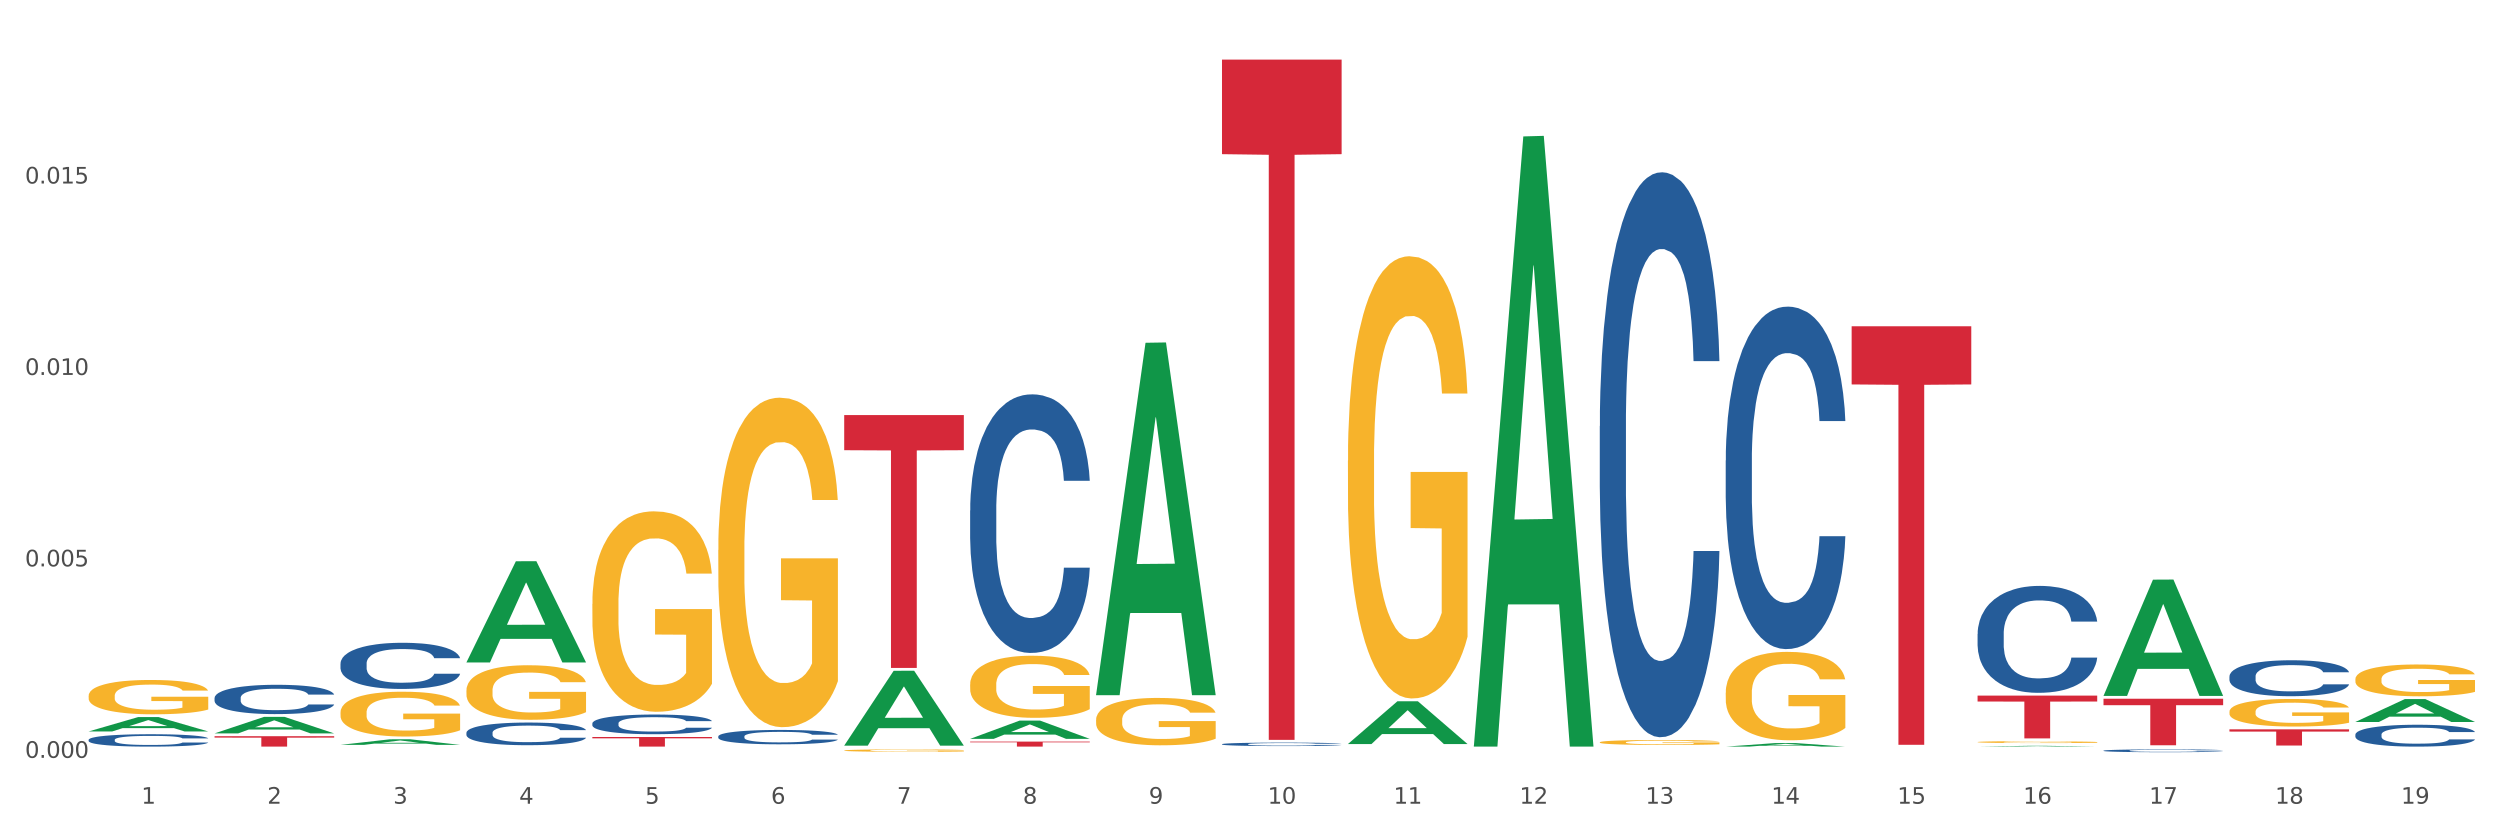 <?xml version="1.0" encoding="utf-8" standalone="no"?>
<!DOCTYPE svg PUBLIC "-//W3C//DTD SVG 1.1//EN"
  "http://www.w3.org/Graphics/SVG/1.1/DTD/svg11.dtd">
<svg xmlns:xlink="http://www.w3.org/1999/xlink" width="1080pt" height="360pt" viewBox="0 0 1080 360" xmlns="http://www.w3.org/2000/svg" version="1.1">
 <rect x="0" y="0" width="1080" height="360" fill="#333333" stroke="none"/>
 <defs>
  <style type="text/css">*{stroke-linejoin: round; stroke-linecap: butt}</style>
 </defs>
 <g id="figure_1">
  <g id="patch_1">
   <path d="M 0 360 
L 1080 360 
L 1080 0 
L 0 0 
z
" style="fill: #ffffff; stroke: #ffffff; stroke-linejoin: miter"/>
  </g>
  <g id="axes_1">
   <g id="matplotlib.axis_1">
    <g id="xtick_1">
     <g id="text_1">
      <!-- 1 -->
      <g style="fill: #4d4d4d" transform="translate(61.07 347.204) scale(0.096 -0.096)">
       <defs>
        <path id="DejaVuSans-31" d="M 794 531 
L 1825 531 
L 1825 4091 
L 703 3866 
L 703 4441 
L 1819 4666 
L 2450 4666 
L 2450 531 
L 3481 531 
L 3481 0 
L 794 0 
L 794 531 
z
" transform="scale(0.016)"/>
       </defs>
       <use xlink:href="#DejaVuSans-31"/>
      </g>
     </g>
    </g>
    <g id="xtick_2">
     <g id="text_2">
      <!-- 2 -->
      <g style="fill: #4d4d4d" transform="translate(115.472 347.204) scale(0.096 -0.096)">
       <defs>
        <path id="DejaVuSans-32" d="M 1228 531 
L 3431 531 
L 3431 0 
L 469 0 
L 469 531 
Q 828 903 1448 1529 
Q 2069 2156 2228 2338 
Q 2531 2678 2651 2914 
Q 2772 3150 2772 3378 
Q 2772 3750 2511 3984 
Q 2250 4219 1831 4219 
Q 1534 4219 1204 4116 
Q 875 4013 500 3803 
L 500 4441 
Q 881 4594 1212 4672 
Q 1544 4750 1819 4750 
Q 2544 4750 2975 4387 
Q 3406 4025 3406 3419 
Q 3406 3131 3298 2873 
Q 3191 2616 2906 2266 
Q 2828 2175 2409 1742 
Q 1991 1309 1228 531 
z
" transform="scale(0.016)"/>
       </defs>
       <use xlink:href="#DejaVuSans-32"/>
      </g>
     </g>
    </g>
    <g id="xtick_3">
     <g id="text_3">
      <!-- 3 -->
      <g style="fill: #4d4d4d" transform="translate(169.874 347.204) scale(0.096 -0.096)">
       <defs>
        <path id="DejaVuSans-33" d="M 2597 2516 
Q 3050 2419 3304 2112 
Q 3559 1806 3559 1356 
Q 3559 666 3084 287 
Q 2609 -91 1734 -91 
Q 1441 -91 1130 -33 
Q 819 25 488 141 
L 488 750 
Q 750 597 1062 519 
Q 1375 441 1716 441 
Q 2309 441 2620 675 
Q 2931 909 2931 1356 
Q 2931 1769 2642 2001 
Q 2353 2234 1838 2234 
L 1294 2234 
L 1294 2753 
L 1863 2753 
Q 2328 2753 2575 2939 
Q 2822 3125 2822 3475 
Q 2822 3834 2567 4026 
Q 2313 4219 1838 4219 
Q 1578 4219 1281 4162 
Q 984 4106 628 3988 
L 628 4550 
Q 988 4650 1302 4700 
Q 1616 4750 1894 4750 
Q 2613 4750 3031 4423 
Q 3450 4097 3450 3541 
Q 3450 3153 3228 2886 
Q 3006 2619 2597 2516 
z
" transform="scale(0.016)"/>
       </defs>
       <use xlink:href="#DejaVuSans-33"/>
      </g>
     </g>
    </g>
    <g id="xtick_4">
     <g id="text_4">
      <!-- 4 -->
      <g style="fill: #4d4d4d" transform="translate(224.276 347.204) scale(0.096 -0.096)">
       <defs>
        <path id="DejaVuSans-34" d="M 2419 4116 
L 825 1625 
L 2419 1625 
L 2419 4116 
z
M 2253 4666 
L 3047 4666 
L 3047 1625 
L 3713 1625 
L 3713 1100 
L 3047 1100 
L 3047 0 
L 2419 0 
L 2419 1100 
L 313 1100 
L 313 1709 
L 2253 4666 
z
" transform="scale(0.016)"/>
       </defs>
       <use xlink:href="#DejaVuSans-34"/>
      </g>
     </g>
    </g>
    <g id="xtick_5">
     <g id="text_5">
      <!-- 5 -->
      <g style="fill: #4d4d4d" transform="translate(278.678 347.204) scale(0.096 -0.096)">
       <defs>
        <path id="DejaVuSans-35" d="M 691 4666 
L 3169 4666 
L 3169 4134 
L 1269 4134 
L 1269 2991 
Q 1406 3038 1543 3061 
Q 1681 3084 1819 3084 
Q 2600 3084 3056 2656 
Q 3513 2228 3513 1497 
Q 3513 744 3044 326 
Q 2575 -91 1722 -91 
Q 1428 -91 1123 -41 
Q 819 9 494 109 
L 494 744 
Q 775 591 1075 516 
Q 1375 441 1709 441 
Q 2250 441 2565 725 
Q 2881 1009 2881 1497 
Q 2881 1984 2565 2268 
Q 2250 2553 1709 2553 
Q 1456 2553 1204 2497 
Q 953 2441 691 2322 
L 691 4666 
z
" transform="scale(0.016)"/>
       </defs>
       <use xlink:href="#DejaVuSans-35"/>
      </g>
     </g>
    </g>
    <g id="xtick_6">
     <g id="text_6">
      <!-- 6 -->
      <g style="fill: #4d4d4d" transform="translate(333.08 347.204) scale(0.096 -0.096)">
       <defs>
        <path id="DejaVuSans-36" d="M 2113 2584 
Q 1688 2584 1439 2293 
Q 1191 2003 1191 1497 
Q 1191 994 1439 701 
Q 1688 409 2113 409 
Q 2538 409 2786 701 
Q 3034 994 3034 1497 
Q 3034 2003 2786 2293 
Q 2538 2584 2113 2584 
z
M 3366 4563 
L 3366 3988 
Q 3128 4100 2886 4159 
Q 2644 4219 2406 4219 
Q 1781 4219 1451 3797 
Q 1122 3375 1075 2522 
Q 1259 2794 1537 2939 
Q 1816 3084 2150 3084 
Q 2853 3084 3261 2657 
Q 3669 2231 3669 1497 
Q 3669 778 3244 343 
Q 2819 -91 2113 -91 
Q 1303 -91 875 529 
Q 447 1150 447 2328 
Q 447 3434 972 4092 
Q 1497 4750 2381 4750 
Q 2619 4750 2861 4703 
Q 3103 4656 3366 4563 
z
" transform="scale(0.016)"/>
       </defs>
       <use xlink:href="#DejaVuSans-36"/>
      </g>
     </g>
    </g>
    <g id="xtick_7">
     <g id="text_7">
      <!-- 7 -->
      <g style="fill: #4d4d4d" transform="translate(387.482 347.204) scale(0.096 -0.096)">
       <defs>
        <path id="DejaVuSans-37" d="M 525 4666 
L 3525 4666 
L 3525 4397 
L 1831 0 
L 1172 0 
L 2766 4134 
L 525 4134 
L 525 4666 
z
" transform="scale(0.016)"/>
       </defs>
       <use xlink:href="#DejaVuSans-37"/>
      </g>
     </g>
    </g>
    <g id="xtick_8">
     <g id="text_8">
      <!-- 8 -->
      <g style="fill: #4d4d4d" transform="translate(441.884 347.204) scale(0.096 -0.096)">
       <defs>
        <path id="DejaVuSans-38" d="M 2034 2216 
Q 1584 2216 1326 1975 
Q 1069 1734 1069 1313 
Q 1069 891 1326 650 
Q 1584 409 2034 409 
Q 2484 409 2743 651 
Q 3003 894 3003 1313 
Q 3003 1734 2745 1975 
Q 2488 2216 2034 2216 
z
M 1403 2484 
Q 997 2584 770 2862 
Q 544 3141 544 3541 
Q 544 4100 942 4425 
Q 1341 4750 2034 4750 
Q 2731 4750 3128 4425 
Q 3525 4100 3525 3541 
Q 3525 3141 3298 2862 
Q 3072 2584 2669 2484 
Q 3125 2378 3379 2068 
Q 3634 1759 3634 1313 
Q 3634 634 3220 271 
Q 2806 -91 2034 -91 
Q 1263 -91 848 271 
Q 434 634 434 1313 
Q 434 1759 690 2068 
Q 947 2378 1403 2484 
z
M 1172 3481 
Q 1172 3119 1398 2916 
Q 1625 2713 2034 2713 
Q 2441 2713 2670 2916 
Q 2900 3119 2900 3481 
Q 2900 3844 2670 4047 
Q 2441 4250 2034 4250 
Q 1625 4250 1398 4047 
Q 1172 3844 1172 3481 
z
" transform="scale(0.016)"/>
       </defs>
       <use xlink:href="#DejaVuSans-38"/>
      </g>
     </g>
    </g>
    <g id="xtick_9">
     <g id="text_9">
      <!-- 9 -->
      <g style="fill: #4d4d4d" transform="translate(496.286 347.204) scale(0.096 -0.096)">
       <defs>
        <path id="DejaVuSans-39" d="M 703 97 
L 703 672 
Q 941 559 1184 500 
Q 1428 441 1663 441 
Q 2288 441 2617 861 
Q 2947 1281 2994 2138 
Q 2813 1869 2534 1725 
Q 2256 1581 1919 1581 
Q 1219 1581 811 2004 
Q 403 2428 403 3163 
Q 403 3881 828 4315 
Q 1253 4750 1959 4750 
Q 2769 4750 3195 4129 
Q 3622 3509 3622 2328 
Q 3622 1225 3098 567 
Q 2575 -91 1691 -91 
Q 1453 -91 1209 -44 
Q 966 3 703 97 
z
M 1959 2075 
Q 2384 2075 2632 2365 
Q 2881 2656 2881 3163 
Q 2881 3666 2632 3958 
Q 2384 4250 1959 4250 
Q 1534 4250 1286 3958 
Q 1038 3666 1038 3163 
Q 1038 2656 1286 2365 
Q 1534 2075 1959 2075 
z
" transform="scale(0.016)"/>
       </defs>
       <use xlink:href="#DejaVuSans-39"/>
      </g>
     </g>
    </g>
    <g id="xtick_10">
     <g id="text_10">
      <!-- 10 -->
      <g style="fill: #4d4d4d" transform="translate(547.634 347.204) scale(0.096 -0.096)">
       <defs>
        <path id="DejaVuSans-30" d="M 2034 4250 
Q 1547 4250 1301 3770 
Q 1056 3291 1056 2328 
Q 1056 1369 1301 889 
Q 1547 409 2034 409 
Q 2525 409 2770 889 
Q 3016 1369 3016 2328 
Q 3016 3291 2770 3770 
Q 2525 4250 2034 4250 
z
M 2034 4750 
Q 2819 4750 3233 4129 
Q 3647 3509 3647 2328 
Q 3647 1150 3233 529 
Q 2819 -91 2034 -91 
Q 1250 -91 836 529 
Q 422 1150 422 2328 
Q 422 3509 836 4129 
Q 1250 4750 2034 4750 
z
" transform="scale(0.016)"/>
       </defs>
       <use xlink:href="#DejaVuSans-31"/>
       <use xlink:href="#DejaVuSans-30" transform="translate(63.623 0)"/>
      </g>
     </g>
    </g>
    <g id="xtick_11">
     <g id="text_11">
      <!-- 11 -->
      <g style="fill: #4d4d4d" transform="translate(602.035 347.204) scale(0.096 -0.096)">
       <use xlink:href="#DejaVuSans-31"/>
       <use xlink:href="#DejaVuSans-31" transform="translate(63.623 0)"/>
      </g>
     </g>
    </g>
    <g id="xtick_12">
     <g id="text_12">
      <!-- 12 -->
      <g style="fill: #4d4d4d" transform="translate(656.437 347.204) scale(0.096 -0.096)">
       <use xlink:href="#DejaVuSans-31"/>
       <use xlink:href="#DejaVuSans-32" transform="translate(63.623 0)"/>
      </g>
     </g>
    </g>
    <g id="xtick_13">
     <g id="text_13">
      <!-- 13 -->
      <g style="fill: #4d4d4d" transform="translate(710.839 347.204) scale(0.096 -0.096)">
       <use xlink:href="#DejaVuSans-31"/>
       <use xlink:href="#DejaVuSans-33" transform="translate(63.623 0)"/>
      </g>
     </g>
    </g>
    <g id="xtick_14">
     <g id="text_14">
      <!-- 14 -->
      <g style="fill: #4d4d4d" transform="translate(765.241 347.204) scale(0.096 -0.096)">
       <use xlink:href="#DejaVuSans-31"/>
       <use xlink:href="#DejaVuSans-34" transform="translate(63.623 0)"/>
      </g>
     </g>
    </g>
    <g id="xtick_15">
     <g id="text_15">
      <!-- 15 -->
      <g style="fill: #4d4d4d" transform="translate(819.643 347.204) scale(0.096 -0.096)">
       <use xlink:href="#DejaVuSans-31"/>
       <use xlink:href="#DejaVuSans-35" transform="translate(63.623 0)"/>
      </g>
     </g>
    </g>
    <g id="xtick_16">
     <g id="text_16">
      <!-- 16 -->
      <g style="fill: #4d4d4d" transform="translate(874.045 347.204) scale(0.096 -0.096)">
       <use xlink:href="#DejaVuSans-31"/>
       <use xlink:href="#DejaVuSans-36" transform="translate(63.623 0)"/>
      </g>
     </g>
    </g>
    <g id="xtick_17">
     <g id="text_17">
      <!-- 17 -->
      <g style="fill: #4d4d4d" transform="translate(928.447 347.204) scale(0.096 -0.096)">
       <use xlink:href="#DejaVuSans-31"/>
       <use xlink:href="#DejaVuSans-37" transform="translate(63.623 0)"/>
      </g>
     </g>
    </g>
    <g id="xtick_18">
     <g id="text_18">
      <!-- 18 -->
      <g style="fill: #4d4d4d" transform="translate(982.849 347.204) scale(0.096 -0.096)">
       <use xlink:href="#DejaVuSans-31"/>
       <use xlink:href="#DejaVuSans-38" transform="translate(63.623 0)"/>
      </g>
     </g>
    </g>
    <g id="xtick_19">
     <g id="text_19">
      <!-- 19 -->
      <g style="fill: #4d4d4d" transform="translate(1037.251 347.204) scale(0.096 -0.096)">
       <use xlink:href="#DejaVuSans-31"/>
       <use xlink:href="#DejaVuSans-39" transform="translate(63.623 0)"/>
      </g>
     </g>
    </g>
    <g id="xtick_20"/>
    <g id="xtick_21"/>
    <g id="xtick_22"/>
    <g id="xtick_23"/>
    <g id="xtick_24"/>
    <g id="xtick_25"/>
    <g id="xtick_26"/>
    <g id="xtick_27"/>
    <g id="xtick_28"/>
    <g id="xtick_29"/>
    <g id="xtick_30"/>
    <g id="xtick_31"/>
    <g id="xtick_32"/>
    <g id="xtick_33"/>
    <g id="xtick_34"/>
    <g id="xtick_35"/>
    <g id="xtick_36"/>
    <g id="xtick_37"/>
   </g>
   <g id="matplotlib.axis_2">
    <g id="ytick_1">
     <g id="text_20">
      <!-- 0.000 -->
      <g style="fill: #4d4d4d" transform="translate(10.8 327.382) scale(0.096 -0.096)">
       <defs>
        <path id="DejaVuSans-2e" d="M 684 794 
L 1344 794 
L 1344 0 
L 684 0 
L 684 794 
z
" transform="scale(0.016)"/>
       </defs>
       <use xlink:href="#DejaVuSans-30"/>
       <use xlink:href="#DejaVuSans-2e" transform="translate(63.623 0)"/>
       <use xlink:href="#DejaVuSans-30" transform="translate(95.41 0)"/>
       <use xlink:href="#DejaVuSans-30" transform="translate(159.033 0)"/>
       <use xlink:href="#DejaVuSans-30" transform="translate(222.656 0)"/>
      </g>
     </g>
    </g>
    <g id="ytick_2">
     <g id="text_21">
      <!-- 0.005 -->
      <g style="fill: #4d4d4d" transform="translate(10.8 244.681) scale(0.096 -0.096)">
       <use xlink:href="#DejaVuSans-30"/>
       <use xlink:href="#DejaVuSans-2e" transform="translate(63.623 0)"/>
       <use xlink:href="#DejaVuSans-30" transform="translate(95.41 0)"/>
       <use xlink:href="#DejaVuSans-30" transform="translate(159.033 0)"/>
       <use xlink:href="#DejaVuSans-35" transform="translate(222.656 0)"/>
      </g>
     </g>
    </g>
    <g id="ytick_3">
     <g id="text_22">
      <!-- 0.010 -->
      <g style="fill: #4d4d4d" transform="translate(10.8 161.98) scale(0.096 -0.096)">
       <use xlink:href="#DejaVuSans-30"/>
       <use xlink:href="#DejaVuSans-2e" transform="translate(63.623 0)"/>
       <use xlink:href="#DejaVuSans-30" transform="translate(95.41 0)"/>
       <use xlink:href="#DejaVuSans-31" transform="translate(159.033 0)"/>
       <use xlink:href="#DejaVuSans-30" transform="translate(222.656 0)"/>
      </g>
     </g>
    </g>
    <g id="ytick_4">
     <g id="text_23">
      <!-- 0.015 -->
      <g style="fill: #4d4d4d" transform="translate(10.8 79.28) scale(0.096 -0.096)">
       <use xlink:href="#DejaVuSans-30"/>
       <use xlink:href="#DejaVuSans-2e" transform="translate(63.623 0)"/>
       <use xlink:href="#DejaVuSans-30" transform="translate(95.41 0)"/>
       <use xlink:href="#DejaVuSans-31" transform="translate(159.033 0)"/>
       <use xlink:href="#DejaVuSans-35" transform="translate(222.656 0)"/>
      </g>
     </g>
    </g>
    <g id="ytick_5"/>
    <g id="ytick_6"/>
    <g id="ytick_7"/>
    <g id="ytick_8"/>
   </g>
   <g id="PolyCollection_1">
    <path d="M 364.695 324.216 
L 364.756 324.216 
L 364.756 324.181 
L 364.878 324.152 
L 365.488 324.08 
L 366.403 324.021 
L 367.074 323.99 
L 367.746 323.964 
L 368.539 323.938 
L 369.515 323.912 
L 371.285 323.873 
L 372.383 323.853 
L 373.725 323.832 
L 376.166 323.801 
L 377.936 323.784 
L 379.766 323.77 
L 382.756 323.752 
L 384.708 323.745 
L 386.783 323.739 
L 389.285 323.735 
L 391.176 323.734 
L 395.326 323.737 
L 398.865 323.746 
L 400.573 323.752 
L 402.77 323.764 
L 403.929 323.772 
L 405.821 323.787 
L 407.773 323.807 
L 409.115 323.824 
L 411.129 323.856 
L 412.654 323.889 
L 414.058 323.929 
L 414.79 323.956 
L 415.339 323.982 
L 415.827 324.012 
L 416.316 324.058 
L 405.332 324.058 
L 404.905 324.025 
L 404.234 323.994 
L 403.258 323.963 
L 402.404 323.944 
L 400.939 323.92 
L 399.597 323.905 
L 398.193 323.893 
L 396.485 323.884 
L 395.142 323.879 
L 393.251 323.875 
L 389.529 323.876 
L 387.027 323.884 
L 385.319 323.893 
L 384.22 323.902 
L 383.244 323.912 
L 382.146 323.925 
L 380.864 323.945 
L 379.949 323.963 
L 379.034 323.986 
L 378.302 324.009 
L 377.63 324.035 
L 377.081 324.064 
L 376.654 324.094 
L 376.288 324.13 
L 375.983 324.19 
L 375.983 324.32 
L 376.105 324.35 
L 376.41 324.389 
L 376.776 324.418 
L 377.386 324.454 
L 377.936 324.478 
L 378.973 324.512 
L 380.132 324.54 
L 381.047 324.558 
L 381.963 324.574 
L 383.549 324.595 
L 385.319 324.612 
L 386.844 324.622 
L 388.919 324.632 
L 390.322 324.636 
L 391.542 324.638 
L 394.532 324.638 
L 396.668 324.635 
L 399.048 324.628 
L 400.878 324.619 
L 402.404 324.609 
L 404.112 324.592 
L 405.21 324.576 
L 405.21 324.377 
L 391.787 324.376 
L 391.787 324.243 
L 416.377 324.243 
L 416.377 324.632 
L 415.339 324.652 
L 414.18 324.67 
L 412.96 324.686 
L 411.129 324.706 
L 408.932 324.725 
L 406.98 324.739 
L 404.905 324.75 
L 402.465 324.76 
L 399.292 324.77 
L 397.339 324.774 
L 394.898 324.777 
L 392.031 324.778 
L 389.529 324.776 
L 387.088 324.771 
L 384.525 324.762 
L 382.024 324.75 
L 380.132 324.738 
L 378.241 324.722 
L 376.227 324.702 
L 374.641 324.683 
L 373.42 324.666 
L 372.078 324.644 
L 370.613 324.616 
L 369.515 324.59 
L 368.539 324.563 
L 367.502 324.529 
L 366.769 324.499 
L 366.037 324.462 
L 365.61 324.435 
L 365.122 324.392 
L 364.756 324.332 
L 364.695 324.216 
z
" clip-path="url(#p03f540b081)" style="fill: #f7b32b"/>
    <path d="M 310.293 237.572 
L 310.354 237.442 
L 310.354 232.762 
L 310.476 228.732 
L 311.086 218.982 
L 312.001 210.922 
L 312.672 206.632 
L 313.344 203.122 
L 314.137 199.612 
L 315.113 195.972 
L 316.883 190.642 
L 317.981 187.912 
L 319.323 185.052 
L 321.764 180.892 
L 323.534 178.552 
L 325.364 176.602 
L 328.354 174.262 
L 330.307 173.222 
L 332.381 172.442 
L 334.883 171.922 
L 336.774 171.792 
L 340.924 172.182 
L 344.463 173.352 
L 346.171 174.262 
L 348.368 175.822 
L 349.527 176.862 
L 351.419 178.942 
L 353.371 181.672 
L 354.714 184.012 
L 356.727 188.432 
L 358.253 192.852 
L 359.656 198.312 
L 360.388 202.082 
L 360.937 205.592 
L 361.425 209.622 
L 361.914 215.992 
L 350.93 215.992 
L 350.503 211.442 
L 349.832 207.152 
L 348.856 202.992 
L 348.002 200.392 
L 346.537 197.142 
L 345.195 195.062 
L 343.791 193.502 
L 342.083 192.202 
L 340.741 191.552 
L 338.849 191.032 
L 335.127 191.162 
L 332.625 192.202 
L 330.917 193.502 
L 329.818 194.672 
L 328.842 195.972 
L 327.744 197.792 
L 326.462 200.522 
L 325.547 202.992 
L 324.632 206.112 
L 323.9 209.232 
L 323.228 212.872 
L 322.679 216.772 
L 322.252 220.802 
L 321.886 225.742 
L 321.581 233.932 
L 321.581 251.742 
L 321.703 255.772 
L 322.008 261.102 
L 322.374 265.132 
L 322.984 269.942 
L 323.534 273.192 
L 324.571 277.872 
L 325.73 281.772 
L 326.645 284.242 
L 327.561 286.322 
L 329.147 289.182 
L 330.917 291.522 
L 332.442 292.952 
L 334.517 294.252 
L 335.92 294.772 
L 337.14 295.032 
L 340.13 295.032 
L 342.266 294.642 
L 344.646 293.732 
L 346.476 292.562 
L 348.002 291.132 
L 349.71 288.792 
L 350.808 286.582 
L 350.808 259.412 
L 337.385 259.282 
L 337.385 241.212 
L 361.975 241.212 
L 361.975 294.252 
L 360.937 296.982 
L 359.778 299.452 
L 358.558 301.662 
L 356.727 304.392 
L 354.53 306.992 
L 352.578 308.811 
L 350.503 310.371 
L 348.063 311.801 
L 344.89 313.101 
L 342.937 313.621 
L 340.496 314.011 
L 337.629 314.141 
L 335.127 313.881 
L 332.686 313.231 
L 330.123 312.061 
L 327.622 310.371 
L 325.73 308.681 
L 323.839 306.602 
L 321.825 303.872 
L 320.239 301.272 
L 319.018 298.932 
L 317.676 295.942 
L 316.211 292.042 
L 315.113 288.532 
L 314.137 284.892 
L 313.1 280.212 
L 312.367 276.182 
L 311.635 271.112 
L 311.208 267.342 
L 310.72 261.492 
L 310.354 253.302 
L 310.293 237.572 
z
" clip-path="url(#p03f540b081)" style="fill: #f7b32b"/>
    <path d="M 1017.518 293.409 
L 1017.579 293.397 
L 1017.579 292.945 
L 1017.701 292.556 
L 1018.311 291.614 
L 1019.227 290.836 
L 1019.898 290.421 
L 1020.569 290.083 
L 1021.362 289.744 
L 1022.339 289.392 
L 1024.108 288.877 
L 1025.206 288.614 
L 1026.549 288.337 
L 1028.989 287.936 
L 1030.759 287.71 
L 1032.589 287.521 
L 1035.579 287.295 
L 1037.532 287.195 
L 1039.606 287.12 
L 1042.108 287.069 
L 1044 287.057 
L 1048.149 287.095 
L 1051.688 287.208 
L 1053.396 287.295 
L 1055.593 287.446 
L 1056.752 287.547 
L 1058.644 287.747 
L 1060.597 288.011 
L 1061.939 288.237 
L 1063.952 288.664 
L 1065.478 289.091 
L 1066.881 289.618 
L 1067.614 289.982 
L 1068.163 290.321 
L 1068.651 290.71 
L 1069.139 291.325 
L 1058.156 291.325 
L 1057.729 290.886 
L 1057.058 290.472 
L 1056.081 290.07 
L 1055.227 289.819 
L 1053.763 289.505 
L 1052.42 289.304 
L 1051.017 289.154 
L 1049.308 289.028 
L 1047.966 288.965 
L 1046.074 288.915 
L 1042.352 288.928 
L 1039.851 289.028 
L 1038.142 289.154 
L 1037.044 289.266 
L 1036.067 289.392 
L 1034.969 289.568 
L 1033.688 289.831 
L 1032.773 290.07 
L 1031.857 290.371 
L 1031.125 290.673 
L 1030.454 291.024 
L 1029.905 291.401 
L 1029.478 291.79 
L 1029.111 292.267 
L 1028.806 293.058 
L 1028.806 294.778 
L 1028.928 295.167 
L 1029.234 295.682 
L 1029.6 296.071 
L 1030.21 296.535 
L 1030.759 296.849 
L 1031.796 297.301 
L 1032.956 297.678 
L 1033.871 297.916 
L 1034.786 298.117 
L 1036.373 298.393 
L 1038.142 298.619 
L 1039.668 298.758 
L 1041.742 298.883 
L 1043.146 298.933 
L 1044.366 298.958 
L 1047.356 298.958 
L 1049.491 298.921 
L 1051.871 298.833 
L 1053.702 298.72 
L 1055.227 298.582 
L 1056.935 298.356 
L 1058.034 298.142 
L 1058.034 295.519 
L 1044.61 295.506 
L 1044.61 293.761 
L 1069.2 293.761 
L 1069.2 298.883 
L 1068.163 299.147 
L 1067.003 299.385 
L 1065.783 299.599 
L 1063.952 299.862 
L 1061.756 300.113 
L 1059.803 300.289 
L 1057.729 300.44 
L 1055.288 300.578 
L 1052.115 300.703 
L 1050.163 300.754 
L 1047.722 300.791 
L 1044.854 300.804 
L 1042.352 300.779 
L 1039.912 300.716 
L 1037.349 300.603 
L 1034.847 300.44 
L 1032.956 300.277 
L 1031.064 300.076 
L 1029.05 299.812 
L 1027.464 299.561 
L 1026.244 299.335 
L 1024.901 299.046 
L 1023.437 298.67 
L 1022.339 298.331 
L 1021.362 297.979 
L 1020.325 297.527 
L 1019.593 297.138 
L 1018.861 296.648 
L 1018.433 296.284 
L 1017.945 295.719 
L 1017.579 294.928 
L 1017.518 293.409 
z
" clip-path="url(#p03f540b081)" style="fill: #f7b32b"/>
    <path d="M 963.116 307.46 
L 963.177 307.449 
L 963.177 307.057 
L 963.299 306.72 
L 963.909 305.904 
L 964.825 305.229 
L 965.496 304.87 
L 966.167 304.576 
L 966.96 304.282 
L 967.937 303.978 
L 969.706 303.532 
L 970.804 303.303 
L 972.147 303.064 
L 974.587 302.715 
L 976.357 302.52 
L 978.188 302.356 
L 981.177 302.161 
L 983.13 302.073 
L 985.205 302.008 
L 987.706 301.965 
L 989.598 301.954 
L 993.747 301.986 
L 997.286 302.084 
L 998.995 302.161 
L 1001.191 302.291 
L 1002.35 302.378 
L 1004.242 302.552 
L 1006.195 302.781 
L 1007.537 302.977 
L 1009.551 303.347 
L 1011.076 303.717 
L 1012.479 304.174 
L 1013.212 304.489 
L 1013.761 304.783 
L 1014.249 305.12 
L 1014.737 305.653 
L 1003.754 305.653 
L 1003.327 305.273 
L 1002.656 304.914 
L 1001.679 304.565 
L 1000.825 304.348 
L 999.361 304.076 
L 998.018 303.902 
L 996.615 303.771 
L 994.906 303.662 
L 993.564 303.608 
L 991.672 303.564 
L 987.95 303.575 
L 985.449 303.662 
L 983.74 303.771 
L 982.642 303.869 
L 981.666 303.978 
L 980.567 304.13 
L 979.286 304.359 
L 978.371 304.565 
L 977.455 304.826 
L 976.723 305.088 
L 976.052 305.392 
L 975.503 305.719 
L 975.076 306.056 
L 974.71 306.47 
L 974.404 307.155 
L 974.404 308.646 
L 974.526 308.983 
L 974.832 309.429 
L 975.198 309.767 
L 975.808 310.169 
L 976.357 310.441 
L 977.394 310.833 
L 978.554 311.159 
L 979.469 311.366 
L 980.384 311.54 
L 981.971 311.78 
L 983.74 311.976 
L 985.266 312.095 
L 987.34 312.204 
L 988.744 312.248 
L 989.964 312.269 
L 992.954 312.269 
L 995.089 312.237 
L 997.469 312.161 
L 999.3 312.063 
L 1000.825 311.943 
L 1002.534 311.747 
L 1003.632 311.562 
L 1003.632 309.288 
L 990.208 309.277 
L 990.208 307.764 
L 1014.798 307.764 
L 1014.798 312.204 
L 1013.761 312.433 
L 1012.601 312.639 
L 1011.381 312.824 
L 1009.551 313.053 
L 1007.354 313.27 
L 1005.401 313.423 
L 1003.327 313.553 
L 1000.886 313.673 
L 997.713 313.782 
L 995.761 313.825 
L 993.32 313.858 
L 990.452 313.869 
L 987.95 313.847 
L 985.51 313.793 
L 982.947 313.695 
L 980.445 313.553 
L 978.554 313.412 
L 976.662 313.238 
L 974.649 313.009 
L 973.062 312.792 
L 971.842 312.596 
L 970.499 312.346 
L 969.035 312.019 
L 967.937 311.725 
L 966.96 311.421 
L 965.923 311.029 
L 965.191 310.692 
L 964.459 310.267 
L 964.031 309.952 
L 963.543 309.462 
L 963.177 308.776 
L 963.116 307.46 
z
" clip-path="url(#p03f540b081)" style="fill: #f7b32b"/>
    <path d="M 38.283 300.603 
L 38.344 300.589 
L 38.344 300.102 
L 38.466 299.682 
L 39.076 298.665 
L 39.991 297.825 
L 40.663 297.378 
L 41.334 297.012 
L 42.127 296.646 
L 43.103 296.267 
L 44.873 295.712 
L 45.971 295.427 
L 47.314 295.129 
L 49.754 294.695 
L 51.524 294.451 
L 53.354 294.248 
L 56.344 294.004 
L 58.297 293.896 
L 60.371 293.815 
L 62.873 293.76 
L 64.765 293.747 
L 68.914 293.787 
L 72.453 293.909 
L 74.161 294.004 
L 76.358 294.167 
L 77.517 294.275 
L 79.409 294.492 
L 81.361 294.777 
L 82.704 295.02 
L 84.717 295.481 
L 86.243 295.942 
L 87.646 296.511 
L 88.378 296.904 
L 88.928 297.27 
L 89.416 297.69 
L 89.904 298.354 
L 78.921 298.354 
L 78.494 297.879 
L 77.822 297.432 
L 76.846 296.999 
L 75.992 296.728 
L 74.527 296.389 
L 73.185 296.172 
L 71.782 296.01 
L 70.073 295.874 
L 68.731 295.806 
L 66.839 295.752 
L 63.117 295.766 
L 60.615 295.874 
L 58.907 296.01 
L 57.809 296.132 
L 56.832 296.267 
L 55.734 296.457 
L 54.453 296.741 
L 53.537 296.999 
L 52.622 297.324 
L 51.89 297.649 
L 51.219 298.029 
L 50.67 298.435 
L 50.242 298.855 
L 49.876 299.37 
L 49.571 300.224 
L 49.571 302.08 
L 49.693 302.5 
L 49.998 303.055 
L 50.364 303.475 
L 50.975 303.977 
L 51.524 304.316 
L 52.561 304.803 
L 53.72 305.21 
L 54.636 305.467 
L 55.551 305.684 
L 57.137 305.982 
L 58.907 306.226 
L 60.432 306.375 
L 62.507 306.511 
L 63.91 306.565 
L 65.131 306.592 
L 68.121 306.592 
L 70.256 306.551 
L 72.636 306.456 
L 74.466 306.334 
L 75.992 306.185 
L 77.7 305.942 
L 78.799 305.711 
L 78.799 302.879 
L 65.375 302.866 
L 65.375 300.982 
L 89.965 300.982 
L 89.965 306.511 
L 88.928 306.795 
L 87.768 307.053 
L 86.548 307.283 
L 84.717 307.567 
L 82.521 307.838 
L 80.568 308.028 
L 78.494 308.191 
L 76.053 308.34 
L 72.88 308.475 
L 70.927 308.53 
L 68.487 308.57 
L 65.619 308.584 
L 63.117 308.557 
L 60.676 308.489 
L 58.114 308.367 
L 55.612 308.191 
L 53.72 308.015 
L 51.829 307.798 
L 49.815 307.513 
L 48.229 307.242 
L 47.009 306.998 
L 45.666 306.687 
L 44.202 306.28 
L 43.103 305.914 
L 42.127 305.535 
L 41.09 305.047 
L 40.358 304.627 
L 39.625 304.099 
L 39.198 303.706 
L 38.71 303.096 
L 38.344 302.242 
L 38.283 300.603 
z
" clip-path="url(#p03f540b081)" style="fill: #f7b32b"/>
    <path d="M 745.508 299.261 
L 745.569 299.226 
L 745.569 297.97 
L 745.691 296.889 
L 746.302 294.272 
L 747.217 292.109 
L 747.888 290.957 
L 748.559 290.015 
L 749.352 289.073 
L 750.329 288.096 
L 752.098 286.666 
L 753.197 285.933 
L 754.539 285.166 
L 756.98 284.049 
L 758.749 283.421 
L 760.58 282.898 
L 763.57 282.27 
L 765.522 281.991 
L 767.597 281.781 
L 770.098 281.642 
L 771.99 281.607 
L 776.139 281.712 
L 779.678 282.026 
L 781.387 282.27 
L 783.583 282.689 
L 784.743 282.968 
L 786.634 283.526 
L 788.587 284.259 
L 789.929 284.887 
L 791.943 286.073 
L 793.468 287.259 
L 794.872 288.724 
L 795.604 289.736 
L 796.153 290.678 
L 796.641 291.76 
L 797.129 293.469 
L 786.146 293.469 
L 785.719 292.248 
L 785.048 291.097 
L 784.071 289.98 
L 783.217 289.283 
L 781.753 288.41 
L 780.41 287.852 
L 779.007 287.433 
L 777.299 287.085 
L 775.956 286.91 
L 774.065 286.771 
L 770.343 286.805 
L 767.841 287.085 
L 766.132 287.433 
L 765.034 287.748 
L 764.058 288.096 
L 762.959 288.585 
L 761.678 289.318 
L 760.763 289.98 
L 759.848 290.818 
L 759.115 291.655 
L 758.444 292.632 
L 757.895 293.679 
L 757.468 294.76 
L 757.102 296.086 
L 756.797 298.284 
L 756.797 303.064 
L 756.919 304.146 
L 757.224 305.576 
L 757.59 306.658 
L 758.2 307.949 
L 758.749 308.821 
L 759.786 310.077 
L 760.946 311.124 
L 761.861 311.786 
L 762.776 312.345 
L 764.363 313.112 
L 766.132 313.74 
L 767.658 314.124 
L 769.732 314.473 
L 771.136 314.613 
L 772.356 314.682 
L 775.346 314.682 
L 777.482 314.578 
L 779.861 314.333 
L 781.692 314.019 
L 783.217 313.636 
L 784.926 313.008 
L 786.024 312.414 
L 786.024 305.123 
L 772.6 305.088 
L 772.6 300.238 
L 797.19 300.238 
L 797.19 314.473 
L 796.153 315.206 
L 794.994 315.869 
L 793.773 316.462 
L 791.943 317.194 
L 789.746 317.892 
L 787.794 318.381 
L 785.719 318.799 
L 783.278 319.183 
L 780.105 319.532 
L 778.153 319.672 
L 775.712 319.776 
L 772.844 319.811 
L 770.343 319.741 
L 767.902 319.567 
L 765.339 319.253 
L 762.837 318.799 
L 760.946 318.346 
L 759.054 317.787 
L 757.041 317.055 
L 755.454 316.357 
L 754.234 315.729 
L 752.892 314.927 
L 751.427 313.88 
L 750.329 312.938 
L 749.352 311.961 
L 748.315 310.705 
L 747.583 309.623 
L 746.851 308.263 
L 746.424 307.251 
L 745.936 305.681 
L 745.569 303.483 
L 745.508 299.261 
z
" clip-path="url(#p03f540b081)" style="fill: #f7b32b"/>
    <path d="M 854.312 320.565 
L 854.373 320.565 
L 854.373 320.538 
L 854.495 320.514 
L 855.106 320.458 
L 856.021 320.411 
L 856.692 320.387 
L 857.363 320.366 
L 858.156 320.346 
L 859.133 320.325 
L 860.902 320.294 
L 862 320.278 
L 863.343 320.262 
L 865.784 320.238 
L 867.553 320.224 
L 869.384 320.213 
L 872.373 320.199 
L 874.326 320.193 
L 876.401 320.189 
L 878.902 320.186 
L 880.794 320.185 
L 884.943 320.187 
L 888.482 320.194 
L 890.191 320.199 
L 892.387 320.208 
L 893.547 320.214 
L 895.438 320.226 
L 897.391 320.242 
L 898.733 320.256 
L 900.747 320.281 
L 902.272 320.307 
L 903.675 320.338 
L 904.408 320.36 
L 904.957 320.381 
L 905.445 320.404 
L 905.933 320.441 
L 894.95 320.441 
L 894.523 320.414 
L 893.852 320.39 
L 892.875 320.365 
L 892.021 320.35 
L 890.557 320.332 
L 889.214 320.32 
L 887.811 320.311 
L 886.102 320.303 
L 884.76 320.299 
L 882.868 320.296 
L 879.146 320.297 
L 876.645 320.303 
L 874.936 320.311 
L 873.838 320.317 
L 872.862 320.325 
L 871.763 320.335 
L 870.482 320.351 
L 869.567 320.365 
L 868.651 320.384 
L 867.919 320.402 
L 867.248 320.423 
L 866.699 320.445 
L 866.272 320.468 
L 865.906 320.497 
L 865.601 320.544 
L 865.601 320.647 
L 865.723 320.671 
L 866.028 320.701 
L 866.394 320.725 
L 867.004 320.752 
L 867.553 320.771 
L 868.59 320.798 
L 869.75 320.821 
L 870.665 320.835 
L 871.58 320.847 
L 873.167 320.864 
L 874.936 320.877 
L 876.462 320.885 
L 878.536 320.893 
L 879.94 320.896 
L 881.16 320.897 
L 884.15 320.897 
L 886.285 320.895 
L 888.665 320.89 
L 890.496 320.883 
L 892.021 320.875 
L 893.73 320.861 
L 894.828 320.849 
L 894.828 320.692 
L 881.404 320.691 
L 881.404 320.586 
L 905.994 320.586 
L 905.994 320.893 
L 904.957 320.909 
L 903.798 320.923 
L 902.577 320.936 
L 900.747 320.952 
L 898.55 320.967 
L 896.597 320.977 
L 894.523 320.986 
L 892.082 320.994 
L 888.909 321.002 
L 886.957 321.005 
L 884.516 321.007 
L 881.648 321.008 
L 879.146 321.006 
L 876.706 321.003 
L 874.143 320.996 
L 871.641 320.986 
L 869.75 320.976 
L 867.858 320.964 
L 865.845 320.949 
L 864.258 320.934 
L 863.038 320.92 
L 861.695 320.903 
L 860.231 320.88 
L 859.133 320.86 
L 858.156 320.839 
L 857.119 320.812 
L 856.387 320.789 
L 855.655 320.759 
L 855.228 320.737 
L 854.739 320.704 
L 854.373 320.656 
L 854.312 320.565 
z
" clip-path="url(#p03f540b081)" style="fill: #f7b32b"/>
    <path d="M 963.116 292.209 
L 963.177 292.194 
L 963.177 291.797 
L 963.361 291.258 
L 964.033 290.265 
L 964.888 289.514 
L 966.354 288.634 
L 967.148 288.265 
L 968.187 287.854 
L 970.325 287.187 
L 972.768 286.62 
L 974.479 286.308 
L 975.762 286.109 
L 978.633 285.755 
L 980.282 285.599 
L 981.993 285.471 
L 983.459 285.386 
L 985.903 285.287 
L 987.858 285.244 
L 990.118 285.23 
L 992.012 285.244 
L 994.516 285.301 
L 998.182 285.471 
L 999.587 285.57 
L 1001.481 285.741 
L 1003.435 285.967 
L 1005.024 286.194 
L 1006.856 286.521 
L 1008.75 286.946 
L 1010.583 287.485 
L 1011.866 287.982 
L 1012.904 288.506 
L 1013.821 289.145 
L 1014.493 289.84 
L 1014.798 290.421 
L 1003.619 290.421 
L 1003.313 289.897 
L 1002.702 289.329 
L 1002.091 288.946 
L 1001.419 288.634 
L 1000.381 288.28 
L 999.465 288.053 
L 997.937 287.783 
L 996.532 287.613 
L 995.372 287.514 
L 993.966 287.428 
L 990.973 287.343 
L 988.835 287.343 
L 987.491 287.372 
L 985.842 287.443 
L 984.436 287.542 
L 982.787 287.712 
L 981.504 287.897 
L 980.221 288.138 
L 979.488 288.308 
L 978.389 288.62 
L 977.656 288.875 
L 976.678 289.315 
L 976.128 289.627 
L 975.151 290.436 
L 974.723 291.031 
L 974.54 291.443 
L 974.418 291.897 
L 974.418 294.109 
L 974.784 295.102 
L 975.09 295.528 
L 975.578 296.01 
L 976.495 296.634 
L 977.839 297.244 
L 979.244 297.684 
L 980.405 297.953 
L 981.504 298.152 
L 982.604 298.308 
L 983.948 298.45 
L 985.047 298.535 
L 986.697 298.62 
L 988.652 298.663 
L 990.179 298.663 
L 993.294 298.592 
L 994.7 298.521 
L 996.044 298.421 
L 997.51 298.265 
L 998.67 298.095 
L 999.342 297.968 
L 1000.442 297.698 
L 1001.297 297.414 
L 1002.03 297.088 
L 1002.519 296.804 
L 1003.069 296.379 
L 1003.496 295.897 
L 1003.619 295.641 
L 1014.798 295.641 
L 1014.554 296.152 
L 1014.126 296.648 
L 1013.271 297.315 
L 1012.599 297.698 
L 1011.56 298.166 
L 1010.461 298.563 
L 1008.933 299.003 
L 1007.528 299.329 
L 1006.062 299.613 
L 1004.474 299.868 
L 1001.603 300.223 
L 1000.564 300.322 
L 998.365 300.492 
L 996.654 300.592 
L 994.15 300.691 
L 991.584 300.748 
L 988.896 300.762 
L 986.514 300.734 
L 983.887 300.648 
L 982.237 300.563 
L 980.405 300.436 
L 978.266 300.237 
L 976.25 299.996 
L 974.357 299.712 
L 972.585 299.386 
L 970.936 299.017 
L 968.798 298.407 
L 967.209 297.812 
L 966.048 297.258 
L 965.254 296.79 
L 964.46 296.194 
L 964.033 295.783 
L 963.361 294.79 
L 963.116 293.868 
L 963.116 292.209 
z
" clip-path="url(#p03f540b081)" style="fill: #255c99"/>
    <path d="M 1017.518 317.335 
L 1017.579 317.327 
L 1017.579 317.085 
L 1017.763 316.757 
L 1018.434 316.152 
L 1019.29 315.694 
L 1020.756 315.159 
L 1021.55 314.934 
L 1022.589 314.684 
L 1024.727 314.278 
L 1027.17 313.933 
L 1028.881 313.743 
L 1030.164 313.622 
L 1033.035 313.406 
L 1034.684 313.311 
L 1036.395 313.233 
L 1037.861 313.181 
L 1040.305 313.121 
L 1042.259 313.095 
L 1044.52 313.086 
L 1046.414 313.095 
L 1048.918 313.13 
L 1052.584 313.233 
L 1053.989 313.294 
L 1055.882 313.397 
L 1057.837 313.535 
L 1059.426 313.674 
L 1061.258 313.872 
L 1063.152 314.131 
L 1064.985 314.46 
L 1066.268 314.762 
L 1067.306 315.081 
L 1068.223 315.47 
L 1068.895 315.893 
L 1069.2 316.247 
L 1058.021 316.247 
L 1057.715 315.928 
L 1057.104 315.582 
L 1056.493 315.349 
L 1055.821 315.159 
L 1054.783 314.943 
L 1053.866 314.805 
L 1052.339 314.641 
L 1050.934 314.537 
L 1049.773 314.477 
L 1048.368 314.425 
L 1045.375 314.373 
L 1043.237 314.373 
L 1041.893 314.39 
L 1040.244 314.434 
L 1038.838 314.494 
L 1037.189 314.598 
L 1035.906 314.71 
L 1034.623 314.857 
L 1033.89 314.96 
L 1032.791 315.15 
L 1032.057 315.306 
L 1031.08 315.574 
L 1030.53 315.763 
L 1029.553 316.256 
L 1029.125 316.618 
L 1028.942 316.869 
L 1028.82 317.145 
L 1028.82 318.492 
L 1029.186 319.097 
L 1029.492 319.356 
L 1029.98 319.65 
L 1030.897 320.03 
L 1032.241 320.401 
L 1033.646 320.669 
L 1034.807 320.833 
L 1035.906 320.954 
L 1037.006 321.049 
L 1038.35 321.135 
L 1039.449 321.187 
L 1041.099 321.238 
L 1043.054 321.264 
L 1044.581 321.264 
L 1047.696 321.221 
L 1049.102 321.178 
L 1050.445 321.118 
L 1051.912 321.023 
L 1053.072 320.919 
L 1053.744 320.841 
L 1054.844 320.677 
L 1055.699 320.504 
L 1056.432 320.306 
L 1056.921 320.133 
L 1057.471 319.874 
L 1057.898 319.58 
L 1058.021 319.425 
L 1069.2 319.425 
L 1068.956 319.736 
L 1068.528 320.038 
L 1067.673 320.444 
L 1067.001 320.677 
L 1065.962 320.962 
L 1064.863 321.204 
L 1063.335 321.472 
L 1061.93 321.67 
L 1060.464 321.843 
L 1058.876 321.998 
L 1056.005 322.214 
L 1054.966 322.275 
L 1052.767 322.378 
L 1051.056 322.439 
L 1048.552 322.499 
L 1045.986 322.534 
L 1043.298 322.542 
L 1040.915 322.525 
L 1038.289 322.473 
L 1036.639 322.422 
L 1034.807 322.344 
L 1032.668 322.223 
L 1030.652 322.076 
L 1028.759 321.903 
L 1026.987 321.705 
L 1025.338 321.48 
L 1023.199 321.109 
L 1021.611 320.746 
L 1020.45 320.409 
L 1019.656 320.124 
L 1018.862 319.762 
L 1018.434 319.511 
L 1017.763 318.907 
L 1017.518 318.346 
L 1017.518 317.335 
z
" clip-path="url(#p03f540b081)" style="fill: #255c99"/>
    <path d="M 147.087 307.767 
L 147.148 307.749 
L 147.148 307.113 
L 147.27 306.565 
L 147.88 305.238 
L 148.795 304.142 
L 149.467 303.558 
L 150.138 303.081 
L 150.931 302.603 
L 151.907 302.108 
L 153.677 301.383 
L 154.775 301.012 
L 156.118 300.623 
L 158.558 300.057 
L 160.328 299.738 
L 162.158 299.473 
L 165.148 299.155 
L 167.101 299.013 
L 169.175 298.907 
L 171.677 298.836 
L 173.569 298.819 
L 177.718 298.872 
L 181.257 299.031 
L 182.965 299.155 
L 185.162 299.367 
L 186.321 299.508 
L 188.213 299.791 
L 190.165 300.163 
L 191.508 300.481 
L 193.521 301.082 
L 195.047 301.684 
L 196.45 302.426 
L 197.182 302.939 
L 197.731 303.417 
L 198.22 303.965 
L 198.708 304.832 
L 187.725 304.832 
L 187.297 304.213 
L 186.626 303.629 
L 185.65 303.063 
L 184.796 302.709 
L 183.331 302.267 
L 181.989 301.984 
L 180.586 301.772 
L 178.877 301.595 
L 177.535 301.507 
L 175.643 301.436 
L 171.921 301.454 
L 169.419 301.595 
L 167.711 301.772 
L 166.613 301.931 
L 165.636 302.108 
L 164.538 302.356 
L 163.257 302.727 
L 162.341 303.063 
L 161.426 303.487 
L 160.694 303.912 
L 160.023 304.407 
L 159.473 304.938 
L 159.046 305.486 
L 158.68 306.158 
L 158.375 307.272 
L 158.375 309.695 
L 158.497 310.243 
L 158.802 310.968 
L 159.168 311.516 
L 159.779 312.171 
L 160.328 312.613 
L 161.365 313.249 
L 162.524 313.78 
L 163.44 314.116 
L 164.355 314.399 
L 165.941 314.788 
L 167.711 315.106 
L 169.236 315.301 
L 171.311 315.478 
L 172.714 315.548 
L 173.935 315.584 
L 176.924 315.584 
L 179.06 315.531 
L 181.44 315.407 
L 183.27 315.248 
L 184.796 315.053 
L 186.504 314.735 
L 187.603 314.434 
L 187.603 310.738 
L 174.179 310.721 
L 174.179 308.262 
L 198.769 308.262 
L 198.769 315.478 
L 197.731 315.849 
L 196.572 316.185 
L 195.352 316.486 
L 193.521 316.857 
L 191.325 317.211 
L 189.372 317.458 
L 187.297 317.671 
L 184.857 317.865 
L 181.684 318.042 
L 179.731 318.113 
L 177.291 318.166 
L 174.423 318.183 
L 171.921 318.148 
L 169.48 318.06 
L 166.918 317.901 
L 164.416 317.671 
L 162.524 317.441 
L 160.633 317.158 
L 158.619 316.786 
L 157.033 316.433 
L 155.812 316.114 
L 154.47 315.708 
L 153.006 315.177 
L 151.907 314.7 
L 150.931 314.204 
L 149.894 313.568 
L 149.162 313.02 
L 148.429 312.33 
L 148.002 311.817 
L 147.514 311.021 
L 147.148 309.907 
L 147.087 307.767 
z
" clip-path="url(#p03f540b081)" style="fill: #f7b32b"/>
    <path d="M 201.489 298.271 
L 201.55 298.25 
L 201.55 297.475 
L 201.672 296.808 
L 202.282 295.193 
L 203.197 293.859 
L 203.869 293.149 
L 204.54 292.568 
L 205.333 291.986 
L 206.309 291.384 
L 208.079 290.501 
L 209.177 290.049 
L 210.519 289.576 
L 212.96 288.887 
L 214.73 288.5 
L 216.56 288.177 
L 219.55 287.789 
L 221.503 287.617 
L 223.577 287.488 
L 226.079 287.402 
L 227.97 287.38 
L 232.12 287.445 
L 235.659 287.639 
L 237.367 287.789 
L 239.564 288.048 
L 240.723 288.22 
L 242.615 288.564 
L 244.567 289.016 
L 245.91 289.404 
L 247.923 290.135 
L 249.449 290.867 
L 250.852 291.771 
L 251.584 292.395 
L 252.133 292.976 
L 252.622 293.644 
L 253.11 294.698 
L 242.127 294.698 
L 241.699 293.945 
L 241.028 293.235 
L 240.052 292.546 
L 239.198 292.116 
L 237.733 291.577 
L 236.391 291.233 
L 234.987 290.975 
L 233.279 290.76 
L 231.937 290.652 
L 230.045 290.566 
L 226.323 290.587 
L 223.821 290.76 
L 222.113 290.975 
L 221.014 291.168 
L 220.038 291.384 
L 218.94 291.685 
L 217.659 292.137 
L 216.743 292.546 
L 215.828 293.063 
L 215.096 293.579 
L 214.425 294.182 
L 213.875 294.827 
L 213.448 295.495 
L 213.082 296.313 
L 212.777 297.669 
L 212.777 300.617 
L 212.899 301.285 
L 213.204 302.167 
L 213.57 302.834 
L 214.181 303.631 
L 214.73 304.169 
L 215.767 304.944 
L 216.926 305.589 
L 217.842 305.998 
L 218.757 306.343 
L 220.343 306.816 
L 222.113 307.204 
L 223.638 307.44 
L 225.713 307.656 
L 227.116 307.742 
L 228.337 307.785 
L 231.326 307.785 
L 233.462 307.72 
L 235.842 307.57 
L 237.672 307.376 
L 239.198 307.139 
L 240.906 306.752 
L 242.005 306.386 
L 242.005 301.887 
L 228.581 301.866 
L 228.581 298.874 
L 253.171 298.874 
L 253.171 307.656 
L 252.133 308.108 
L 250.974 308.517 
L 249.754 308.882 
L 247.923 309.334 
L 245.727 309.765 
L 243.774 310.066 
L 241.699 310.325 
L 239.259 310.561 
L 236.086 310.777 
L 234.133 310.863 
L 231.693 310.927 
L 228.825 310.949 
L 226.323 310.906 
L 223.882 310.798 
L 221.32 310.604 
L 218.818 310.325 
L 216.926 310.045 
L 215.035 309.7 
L 213.021 309.248 
L 211.435 308.818 
L 210.214 308.43 
L 208.872 307.935 
L 207.408 307.29 
L 206.309 306.709 
L 205.333 306.106 
L 204.296 305.331 
L 203.563 304.664 
L 202.831 303.824 
L 202.404 303.2 
L 201.916 302.232 
L 201.55 300.876 
L 201.489 298.271 
z
" clip-path="url(#p03f540b081)" style="fill: #f7b32b"/>
    <path d="M 255.891 260.909 
L 255.952 260.83 
L 255.952 257.983 
L 256.074 255.532 
L 256.684 249.601 
L 257.599 244.697 
L 258.27 242.088 
L 258.942 239.952 
L 259.735 237.817 
L 260.711 235.603 
L 262.481 232.361 
L 263.579 230.7 
L 264.921 228.96 
L 267.362 226.429 
L 269.132 225.006 
L 270.962 223.82 
L 273.952 222.396 
L 275.905 221.764 
L 277.979 221.289 
L 280.481 220.973 
L 282.372 220.894 
L 286.522 221.131 
L 290.061 221.843 
L 291.769 222.396 
L 293.966 223.345 
L 295.125 223.978 
L 297.017 225.243 
L 298.969 226.904 
L 300.312 228.327 
L 302.325 231.016 
L 303.851 233.705 
L 305.254 237.026 
L 305.986 239.32 
L 306.535 241.455 
L 307.024 243.907 
L 307.512 247.782 
L 296.528 247.782 
L 296.101 245.014 
L 295.43 242.404 
L 294.454 239.873 
L 293.6 238.292 
L 292.135 236.315 
L 290.793 235.049 
L 289.389 234.1 
L 287.681 233.31 
L 286.339 232.914 
L 284.447 232.598 
L 280.725 232.677 
L 278.223 233.31 
L 276.515 234.1 
L 275.416 234.812 
L 274.44 235.603 
L 273.342 236.71 
L 272.06 238.371 
L 271.145 239.873 
L 270.23 241.771 
L 269.498 243.669 
L 268.827 245.884 
L 268.277 248.256 
L 267.85 250.708 
L 267.484 253.713 
L 267.179 258.695 
L 267.179 269.529 
L 267.301 271.981 
L 267.606 275.223 
L 267.972 277.675 
L 268.582 280.601 
L 269.132 282.578 
L 270.169 285.425 
L 271.328 287.797 
L 272.244 289.3 
L 273.159 290.565 
L 274.745 292.305 
L 276.515 293.728 
L 278.04 294.598 
L 280.115 295.389 
L 281.518 295.706 
L 282.739 295.864 
L 285.728 295.864 
L 287.864 295.626 
L 290.244 295.073 
L 292.074 294.361 
L 293.6 293.491 
L 295.308 292.068 
L 296.406 290.723 
L 296.406 274.195 
L 282.983 274.116 
L 282.983 263.124 
L 307.573 263.124 
L 307.573 295.389 
L 306.535 297.05 
L 305.376 298.553 
L 304.156 299.897 
L 302.325 301.558 
L 300.129 303.139 
L 298.176 304.246 
L 296.101 305.195 
L 293.661 306.065 
L 290.488 306.856 
L 288.535 307.172 
L 286.094 307.41 
L 283.227 307.489 
L 280.725 307.331 
L 278.284 306.935 
L 275.722 306.223 
L 273.22 305.195 
L 271.328 304.167 
L 269.437 302.902 
L 267.423 301.241 
L 265.837 299.66 
L 264.616 298.236 
L 263.274 296.417 
L 261.81 294.045 
L 260.711 291.91 
L 259.735 289.695 
L 258.698 286.848 
L 257.965 284.397 
L 257.233 281.313 
L 256.806 279.019 
L 256.318 275.46 
L 255.952 270.478 
L 255.891 260.909 
z
" clip-path="url(#p03f540b081)" style="fill: #f7b32b"/>
    <path d="M 1017.518 311.876 
L 1017.571 311.867 
L 1038.884 302.005 
L 1047.728 301.996 
L 1069.2 311.895 
L 1058.97 311.895 
L 1054.335 309.589 
L 1032.33 309.589 
L 1032.17 309.627 
L 1027.695 311.895 
L 1017.518 311.895 
L 1017.518 311.876 
L 1035.101 308.214 
L 1051.564 308.205 
L 1043.412 304.106 
L 1043.306 304.087 
L 1043.199 304.115 
L 1035.047 308.205 
L 1035.101 308.214 
L 1017.518 311.876 
z
" clip-path="url(#p03f540b081)" style="fill: #109648"/>
    <path d="M 799.91 140.945 
L 851.592 140.945 
L 851.592 166.073 
L 831.262 166.243 
L 831.262 321.765 
L 820.118 321.765 
L 820.118 166.243 
L 799.91 166.073 
L 799.91 141.115 
L 799.91 140.945 
z
" clip-path="url(#p03f540b081)" style="fill: #d62839"/>
    <path d="M 364.695 322.065 
L 364.748 322.034 
L 386.06 289.783 
L 394.905 289.752 
L 416.377 322.126 
L 406.147 322.126 
L 401.511 314.587 
L 379.507 314.587 
L 379.347 314.709 
L 374.871 322.126 
L 364.695 322.126 
L 364.695 322.065 
L 382.277 310.088 
L 398.741 310.058 
L 390.589 296.652 
L 390.482 296.592 
L 390.376 296.683 
L 382.224 310.058 
L 382.277 310.088 
L 364.695 322.065 
z
" clip-path="url(#p03f540b081)" style="fill: #109648"/>
    <path d="M 419.097 319.177 
L 419.15 319.17 
L 440.462 311.302 
L 449.307 311.294 
L 470.779 319.192 
L 460.549 319.192 
L 455.913 317.353 
L 433.909 317.353 
L 433.749 317.383 
L 429.273 319.192 
L 419.097 319.192 
L 419.097 319.177 
L 436.679 316.256 
L 453.143 316.248 
L 444.991 312.978 
L 444.884 312.963 
L 444.778 312.985 
L 436.626 316.248 
L 436.679 316.256 
L 419.097 319.177 
z
" clip-path="url(#p03f540b081)" style="fill: #109648"/>
    <path d="M 854.312 273.863 
L 854.373 273.821 
L 854.373 272.639 
L 854.557 271.036 
L 855.229 268.082 
L 856.084 265.846 
L 857.55 263.23 
L 858.344 262.133 
L 859.383 260.91 
L 861.521 258.927 
L 863.964 257.239 
L 865.675 256.311 
L 866.958 255.72 
L 869.829 254.665 
L 871.478 254.201 
L 873.189 253.821 
L 874.655 253.568 
L 877.099 253.273 
L 879.054 253.146 
L 881.314 253.104 
L 883.208 253.146 
L 885.712 253.315 
L 889.378 253.821 
L 890.783 254.117 
L 892.677 254.623 
L 894.631 255.298 
L 896.22 255.973 
L 898.052 256.944 
L 899.946 258.209 
L 901.779 259.813 
L 903.062 261.289 
L 904.1 262.85 
L 905.017 264.749 
L 905.689 266.817 
L 905.994 268.546 
L 894.815 268.546 
L 894.509 266.985 
L 893.898 265.298 
L 893.287 264.158 
L 892.616 263.23 
L 891.577 262.175 
L 890.661 261.5 
L 889.133 260.699 
L 887.728 260.192 
L 886.568 259.897 
L 885.163 259.644 
L 882.169 259.391 
L 880.031 259.391 
L 878.687 259.475 
L 877.038 259.686 
L 875.633 259.981 
L 873.983 260.488 
L 872.7 261.036 
L 871.417 261.753 
L 870.684 262.26 
L 869.585 263.188 
L 868.852 263.947 
L 867.874 265.255 
L 867.324 266.184 
L 866.347 268.589 
L 865.919 270.361 
L 865.736 271.584 
L 865.614 272.935 
L 865.614 279.517 
L 865.98 282.47 
L 866.286 283.736 
L 866.775 285.17 
L 867.691 287.027 
L 869.035 288.841 
L 870.44 290.149 
L 871.601 290.951 
L 872.7 291.541 
L 873.8 292.006 
L 875.144 292.428 
L 876.243 292.681 
L 877.893 292.934 
L 879.848 293.06 
L 881.375 293.06 
L 884.491 292.849 
L 885.896 292.639 
L 887.24 292.343 
L 888.706 291.879 
L 889.866 291.373 
L 890.538 290.993 
L 891.638 290.191 
L 892.493 289.347 
L 893.226 288.377 
L 893.715 287.533 
L 894.265 286.267 
L 894.693 284.833 
L 894.815 284.073 
L 905.994 284.073 
L 905.75 285.592 
L 905.322 287.069 
L 904.467 289.052 
L 903.795 290.191 
L 902.756 291.584 
L 901.657 292.765 
L 900.13 294.073 
L 898.724 295.043 
L 897.258 295.887 
L 895.67 296.647 
L 892.799 297.702 
L 891.76 297.997 
L 889.561 298.503 
L 887.851 298.799 
L 885.346 299.094 
L 882.78 299.263 
L 880.092 299.305 
L 877.71 299.221 
L 875.083 298.967 
L 873.433 298.714 
L 871.601 298.335 
L 869.463 297.744 
L 867.447 297.027 
L 865.553 296.183 
L 863.781 295.212 
L 862.132 294.115 
L 859.994 292.301 
L 858.405 290.529 
L 857.245 288.883 
L 856.45 287.491 
L 855.656 285.719 
L 855.229 284.495 
L 854.557 281.542 
L 854.312 278.799 
L 854.312 273.863 
z
" clip-path="url(#p03f540b081)" style="fill: #255c99"/>
    <path d="M 908.714 324.28 
L 908.775 324.279 
L 908.775 324.248 
L 908.959 324.206 
L 909.631 324.128 
L 910.486 324.07 
L 911.952 324.001 
L 912.746 323.972 
L 913.785 323.94 
L 915.923 323.888 
L 918.366 323.843 
L 920.077 323.819 
L 921.36 323.803 
L 924.231 323.775 
L 925.88 323.763 
L 927.591 323.753 
L 929.057 323.747 
L 931.501 323.739 
L 933.456 323.735 
L 935.716 323.734 
L 937.61 323.735 
L 940.114 323.74 
L 943.78 323.753 
L 945.185 323.761 
L 947.079 323.774 
L 949.033 323.792 
L 950.622 323.81 
L 952.454 323.835 
L 954.348 323.869 
L 956.181 323.911 
L 957.464 323.95 
L 958.502 323.991 
L 959.419 324.041 
L 960.091 324.095 
L 960.396 324.141 
L 949.217 324.141 
L 948.911 324.099 
L 948.3 324.055 
L 947.689 324.025 
L 947.017 324.001 
L 945.979 323.973 
L 945.063 323.955 
L 943.535 323.934 
L 942.13 323.921 
L 940.97 323.913 
L 939.565 323.906 
L 936.571 323.9 
L 934.433 323.9 
L 933.089 323.902 
L 931.44 323.907 
L 930.035 323.915 
L 928.385 323.929 
L 927.102 323.943 
L 925.819 323.962 
L 925.086 323.975 
L 923.987 324 
L 923.254 324.02 
L 922.276 324.054 
L 921.726 324.078 
L 920.749 324.142 
L 920.321 324.188 
L 920.138 324.22 
L 920.016 324.256 
L 920.016 324.429 
L 920.382 324.507 
L 920.688 324.54 
L 921.177 324.578 
L 922.093 324.627 
L 923.437 324.674 
L 924.842 324.709 
L 926.003 324.73 
L 927.102 324.745 
L 928.202 324.758 
L 929.546 324.769 
L 930.645 324.775 
L 932.295 324.782 
L 934.25 324.785 
L 935.777 324.785 
L 938.893 324.78 
L 940.298 324.774 
L 941.642 324.766 
L 943.108 324.754 
L 944.268 324.741 
L 944.94 324.731 
L 946.04 324.71 
L 946.895 324.688 
L 947.628 324.662 
L 948.117 324.64 
L 948.667 324.607 
L 949.095 324.569 
L 949.217 324.549 
L 960.396 324.549 
L 960.152 324.589 
L 959.724 324.628 
L 958.869 324.68 
L 958.197 324.71 
L 957.158 324.746 
L 956.059 324.777 
L 954.531 324.812 
L 953.126 324.837 
L 951.66 324.86 
L 950.072 324.88 
L 947.201 324.907 
L 946.162 324.915 
L 943.963 324.928 
L 942.252 324.936 
L 939.748 324.944 
L 937.182 324.948 
L 934.494 324.95 
L 932.112 324.947 
L 929.485 324.941 
L 927.835 324.934 
L 926.003 324.924 
L 923.864 324.908 
L 921.849 324.89 
L 919.955 324.867 
L 918.183 324.842 
L 916.534 324.813 
L 914.396 324.765 
L 912.807 324.719 
L 911.647 324.675 
L 910.852 324.639 
L 910.058 324.592 
L 909.631 324.56 
L 908.959 324.482 
L 908.714 324.41 
L 908.714 324.28 
z
" clip-path="url(#p03f540b081)" style="fill: #255c99"/>
    <path d="M 419.097 295.67 
L 419.158 295.645 
L 419.158 294.763 
L 419.28 294.003 
L 419.89 292.165 
L 420.805 290.646 
L 421.476 289.838 
L 422.148 289.176 
L 422.941 288.514 
L 423.917 287.828 
L 425.687 286.823 
L 426.785 286.309 
L 428.127 285.77 
L 430.568 284.986 
L 432.337 284.545 
L 434.168 284.177 
L 437.158 283.736 
L 439.11 283.54 
L 441.185 283.393 
L 443.687 283.295 
L 445.578 283.27 
L 449.727 283.344 
L 453.266 283.564 
L 454.975 283.736 
L 457.172 284.03 
L 458.331 284.226 
L 460.222 284.618 
L 462.175 285.133 
L 463.517 285.574 
L 465.531 286.407 
L 467.056 287.24 
L 468.46 288.269 
L 469.192 288.98 
L 469.741 289.641 
L 470.229 290.401 
L 470.718 291.602 
L 459.734 291.602 
L 459.307 290.744 
L 458.636 289.936 
L 457.66 289.151 
L 456.806 288.661 
L 455.341 288.049 
L 453.999 287.657 
L 452.595 287.363 
L 450.887 287.118 
L 449.544 286.995 
L 447.653 286.897 
L 443.931 286.922 
L 441.429 287.118 
L 439.721 287.363 
L 438.622 287.583 
L 437.646 287.828 
L 436.548 288.171 
L 435.266 288.686 
L 434.351 289.151 
L 433.436 289.739 
L 432.704 290.328 
L 432.032 291.014 
L 431.483 291.749 
L 431.056 292.508 
L 430.69 293.44 
L 430.385 294.983 
L 430.385 298.341 
L 430.507 299.1 
L 430.812 300.105 
L 431.178 300.864 
L 431.788 301.771 
L 432.337 302.384 
L 433.375 303.266 
L 434.534 304.001 
L 435.449 304.467 
L 436.365 304.859 
L 437.951 305.398 
L 439.721 305.839 
L 441.246 306.108 
L 443.321 306.353 
L 444.724 306.451 
L 445.944 306.5 
L 448.934 306.5 
L 451.07 306.427 
L 453.45 306.255 
L 455.28 306.035 
L 456.806 305.765 
L 458.514 305.324 
L 459.612 304.908 
L 459.612 299.786 
L 446.188 299.762 
L 446.188 296.356 
L 470.779 296.356 
L 470.779 306.353 
L 469.741 306.868 
L 468.582 307.334 
L 467.362 307.75 
L 465.531 308.265 
L 463.334 308.755 
L 461.382 309.098 
L 459.307 309.392 
L 456.867 309.661 
L 453.694 309.907 
L 451.741 310.005 
L 449.3 310.078 
L 446.433 310.103 
L 443.931 310.054 
L 441.49 309.931 
L 438.927 309.71 
L 436.426 309.392 
L 434.534 309.073 
L 432.643 308.681 
L 430.629 308.167 
L 429.043 307.677 
L 427.822 307.236 
L 426.48 306.672 
L 425.015 305.937 
L 423.917 305.275 
L 422.941 304.589 
L 421.903 303.707 
L 421.171 302.947 
L 420.439 301.992 
L 420.012 301.281 
L 419.524 300.178 
L 419.158 298.635 
L 419.097 295.67 
z
" clip-path="url(#p03f540b081)" style="fill: #f7b32b"/>
    <path d="M 908.714 301.844 
L 960.396 301.844 
L 960.396 304.639 
L 940.066 304.658 
L 940.066 321.955 
L 928.922 321.955 
L 928.922 304.658 
L 908.714 304.639 
L 908.714 301.863 
L 908.714 301.844 
z
" clip-path="url(#p03f540b081)" style="fill: #d62839"/>
    <path d="M 92.685 301.518 
L 92.746 301.507 
L 92.746 301.183 
L 92.929 300.743 
L 93.601 299.934 
L 94.457 299.321 
L 95.923 298.603 
L 96.717 298.303 
L 97.755 297.967 
L 99.894 297.424 
L 102.337 296.961 
L 104.048 296.707 
L 105.331 296.545 
L 108.202 296.255 
L 109.851 296.128 
L 111.562 296.024 
L 113.028 295.955 
L 115.471 295.874 
L 117.426 295.839 
L 119.687 295.827 
L 121.58 295.839 
L 124.085 295.885 
L 127.75 296.024 
L 129.155 296.105 
L 131.049 296.244 
L 133.004 296.429 
L 134.592 296.614 
L 136.425 296.88 
L 138.319 297.227 
L 140.152 297.667 
L 141.435 298.071 
L 142.473 298.499 
L 143.389 299.02 
L 144.061 299.587 
L 144.367 300.061 
L 133.187 300.061 
L 132.882 299.633 
L 132.271 299.17 
L 131.66 298.858 
L 130.988 298.603 
L 129.95 298.314 
L 129.033 298.129 
L 127.506 297.909 
L 126.101 297.771 
L 124.94 297.69 
L 123.535 297.62 
L 120.542 297.551 
L 118.404 297.551 
L 117.06 297.574 
L 115.41 297.632 
L 114.005 297.713 
L 112.356 297.852 
L 111.073 298.002 
L 109.79 298.199 
L 109.057 298.337 
L 107.957 298.592 
L 107.224 298.8 
L 106.247 299.159 
L 105.697 299.413 
L 104.72 300.072 
L 104.292 300.558 
L 104.109 300.894 
L 103.987 301.264 
L 103.987 303.068 
L 104.353 303.878 
L 104.659 304.225 
L 105.147 304.618 
L 106.064 305.127 
L 107.408 305.624 
L 108.813 305.983 
L 109.973 306.202 
L 111.073 306.364 
L 112.173 306.492 
L 113.517 306.607 
L 114.616 306.677 
L 116.266 306.746 
L 118.22 306.781 
L 119.748 306.781 
L 122.863 306.723 
L 124.268 306.665 
L 125.612 306.584 
L 127.078 306.457 
L 128.239 306.318 
L 128.911 306.214 
L 130.011 305.994 
L 130.866 305.763 
L 131.599 305.497 
L 132.088 305.266 
L 132.638 304.919 
L 133.065 304.525 
L 133.187 304.317 
L 144.367 304.317 
L 144.122 304.734 
L 143.695 305.138 
L 142.84 305.682 
L 142.168 305.994 
L 141.129 306.376 
L 140.029 306.7 
L 138.502 307.058 
L 137.097 307.324 
L 135.631 307.556 
L 134.043 307.764 
L 131.171 308.053 
L 130.133 308.134 
L 127.934 308.273 
L 126.223 308.354 
L 123.719 308.435 
L 121.153 308.481 
L 118.465 308.493 
L 116.082 308.469 
L 113.455 308.4 
L 111.806 308.331 
L 109.973 308.227 
L 107.835 308.065 
L 105.819 307.868 
L 103.925 307.637 
L 102.154 307.371 
L 100.504 307.07 
L 98.366 306.573 
L 96.778 306.087 
L 95.617 305.636 
L 94.823 305.254 
L 94.029 304.768 
L 93.601 304.433 
L 92.929 303.623 
L 92.685 302.871 
L 92.685 301.518 
z
" clip-path="url(#p03f540b081)" style="fill: #255c99"/>
    <path d="M 854.312 300.497 
L 905.994 300.497 
L 905.994 303.067 
L 885.664 303.085 
L 885.664 318.993 
L 874.52 318.993 
L 874.52 303.085 
L 854.312 303.067 
L 854.312 300.514 
L 854.312 300.497 
z
" clip-path="url(#p03f540b081)" style="fill: #d62839"/>
    <path d="M 38.283 319.591 
L 38.344 319.586 
L 38.344 319.449 
L 38.527 319.263 
L 39.199 318.92 
L 40.055 318.661 
L 41.521 318.358 
L 42.315 318.23 
L 43.353 318.088 
L 45.492 317.858 
L 47.935 317.662 
L 49.646 317.555 
L 50.929 317.486 
L 53.8 317.364 
L 55.449 317.31 
L 57.16 317.266 
L 58.626 317.237 
L 61.069 317.202 
L 63.024 317.188 
L 65.285 317.183 
L 67.178 317.188 
L 69.683 317.207 
L 73.348 317.266 
L 74.754 317.3 
L 76.647 317.359 
L 78.602 317.437 
L 80.191 317.516 
L 82.023 317.628 
L 83.917 317.775 
L 85.75 317.961 
L 87.033 318.132 
L 88.071 318.313 
L 88.987 318.534 
L 89.659 318.774 
L 89.965 318.974 
L 78.785 318.974 
L 78.48 318.793 
L 77.869 318.597 
L 77.258 318.465 
L 76.586 318.358 
L 75.548 318.235 
L 74.631 318.157 
L 73.104 318.064 
L 71.699 318.005 
L 70.538 317.971 
L 69.133 317.941 
L 66.14 317.912 
L 64.002 317.912 
L 62.658 317.922 
L 61.008 317.946 
L 59.603 317.981 
L 57.954 318.039 
L 56.671 318.103 
L 55.388 318.186 
L 54.655 318.245 
L 53.555 318.353 
L 52.822 318.441 
L 51.845 318.592 
L 51.295 318.7 
L 50.318 318.979 
L 49.89 319.185 
L 49.707 319.327 
L 49.585 319.483 
L 49.585 320.247 
L 49.951 320.589 
L 50.257 320.736 
L 50.745 320.903 
L 51.662 321.118 
L 53.006 321.329 
L 54.411 321.48 
L 55.571 321.573 
L 56.671 321.642 
L 57.771 321.696 
L 59.115 321.745 
L 60.214 321.774 
L 61.864 321.803 
L 63.818 321.818 
L 65.346 321.818 
L 68.461 321.794 
L 69.866 321.769 
L 71.21 321.735 
L 72.676 321.681 
L 73.837 321.622 
L 74.509 321.578 
L 75.609 321.485 
L 76.464 321.387 
L 77.197 321.275 
L 77.686 321.177 
L 78.236 321.03 
L 78.663 320.864 
L 78.785 320.775 
L 89.965 320.775 
L 89.72 320.952 
L 89.293 321.123 
L 88.438 321.353 
L 87.766 321.485 
L 86.727 321.647 
L 85.627 321.784 
L 84.1 321.936 
L 82.695 322.048 
L 81.229 322.146 
L 79.641 322.234 
L 76.769 322.356 
L 75.731 322.391 
L 73.532 322.449 
L 71.821 322.484 
L 69.317 322.518 
L 66.751 322.538 
L 64.063 322.542 
L 61.68 322.533 
L 59.053 322.503 
L 57.404 322.474 
L 55.571 322.43 
L 53.433 322.361 
L 51.417 322.278 
L 49.523 322.18 
L 47.752 322.068 
L 46.102 321.94 
L 43.964 321.73 
L 42.376 321.524 
L 41.215 321.333 
L 40.421 321.172 
L 39.627 320.966 
L 39.199 320.824 
L 38.527 320.482 
L 38.283 320.164 
L 38.283 319.591 
z
" clip-path="url(#p03f540b081)" style="fill: #255c99"/>
    <path d="M 963.116 315.061 
L 1014.798 315.061 
L 1014.798 316.036 
L 994.468 316.042 
L 994.468 322.077 
L 983.324 322.077 
L 983.324 316.042 
L 963.116 316.036 
L 963.116 315.067 
L 963.116 315.061 
z
" clip-path="url(#p03f540b081)" style="fill: #d62839"/>
    <path d="M 419.097 220.554 
L 419.158 220.452 
L 419.158 217.596 
L 419.341 213.718 
L 420.013 206.576 
L 420.868 201.169 
L 422.334 194.843 
L 423.129 192.19 
L 424.167 189.231 
L 426.305 184.436 
L 428.749 180.355 
L 430.459 178.11 
L 431.742 176.682 
L 434.613 174.131 
L 436.263 173.009 
L 437.973 172.09 
L 439.44 171.478 
L 441.883 170.764 
L 443.838 170.458 
L 446.098 170.356 
L 447.992 170.458 
L 450.497 170.866 
L 454.162 172.09 
L 455.567 172.804 
L 457.461 174.029 
L 459.416 175.661 
L 461.004 177.294 
L 462.837 179.64 
L 464.731 182.701 
L 466.563 186.579 
L 467.846 190.15 
L 468.885 193.925 
L 469.801 198.516 
L 470.473 203.515 
L 470.779 207.699 
L 459.599 207.699 
L 459.294 203.924 
L 458.683 199.842 
L 458.072 197.088 
L 457.4 194.843 
L 456.361 192.292 
L 455.445 190.66 
L 453.918 188.721 
L 452.513 187.497 
L 451.352 186.783 
L 449.947 186.17 
L 446.954 185.558 
L 444.815 185.558 
L 443.471 185.762 
L 441.822 186.272 
L 440.417 186.987 
L 438.768 188.211 
L 437.485 189.537 
L 436.202 191.272 
L 435.469 192.496 
L 434.369 194.741 
L 433.636 196.577 
L 432.659 199.74 
L 432.109 201.985 
L 431.131 207.801 
L 430.704 212.086 
L 430.52 215.045 
L 430.398 218.31 
L 430.398 234.226 
L 430.765 241.369 
L 431.07 244.429 
L 431.559 247.898 
L 432.475 252.388 
L 433.819 256.775 
L 435.224 259.938 
L 436.385 261.877 
L 437.485 263.305 
L 438.584 264.427 
L 439.928 265.448 
L 441.028 266.06 
L 442.677 266.672 
L 444.632 266.978 
L 446.159 266.978 
L 449.275 266.468 
L 450.68 265.958 
L 452.024 265.244 
L 453.49 264.121 
L 454.651 262.897 
L 455.323 261.979 
L 456.422 260.04 
L 457.278 257.999 
L 458.011 255.653 
L 458.5 253.612 
L 459.049 250.551 
L 459.477 247.082 
L 459.599 245.246 
L 470.779 245.246 
L 470.534 248.919 
L 470.107 252.49 
L 469.251 257.285 
L 468.579 260.04 
L 467.541 263.407 
L 466.441 266.264 
L 464.914 269.427 
L 463.509 271.773 
L 462.043 273.814 
L 460.454 275.651 
L 457.583 278.201 
L 456.545 278.916 
L 454.345 280.14 
L 452.635 280.854 
L 450.13 281.568 
L 447.564 281.976 
L 444.877 282.078 
L 442.494 281.874 
L 439.867 281.262 
L 438.218 280.65 
L 436.385 279.732 
L 434.247 278.303 
L 432.231 276.569 
L 430.337 274.528 
L 428.566 272.182 
L 426.916 269.529 
L 424.778 265.142 
L 423.19 260.856 
L 422.029 256.877 
L 421.235 253.51 
L 420.441 249.225 
L 420.013 246.266 
L 419.341 239.124 
L 419.097 232.492 
L 419.097 220.554 
z
" clip-path="url(#p03f540b081)" style="fill: #255c99"/>
    <path d="M 527.901 321.479 
L 527.962 321.478 
L 527.962 321.44 
L 528.145 321.388 
L 528.817 321.292 
L 529.672 321.219 
L 531.138 321.134 
L 531.932 321.099 
L 532.971 321.059 
L 535.109 320.995 
L 537.553 320.94 
L 539.263 320.91 
L 540.546 320.891 
L 543.417 320.857 
L 545.067 320.841 
L 546.777 320.829 
L 548.243 320.821 
L 550.687 320.811 
L 552.642 320.807 
L 554.902 320.806 
L 556.796 320.807 
L 559.301 320.813 
L 562.966 320.829 
L 564.371 320.839 
L 566.265 320.855 
L 568.22 320.877 
L 569.808 320.899 
L 571.641 320.93 
L 573.535 320.972 
L 575.367 321.024 
L 576.65 321.071 
L 577.689 321.122 
L 578.605 321.184 
L 579.277 321.251 
L 579.582 321.307 
L 568.403 321.307 
L 568.098 321.256 
L 567.487 321.202 
L 566.876 321.165 
L 566.204 321.134 
L 565.165 321.1 
L 564.249 321.078 
L 562.722 321.052 
L 561.317 321.036 
L 560.156 321.026 
L 558.751 321.018 
L 555.757 321.01 
L 553.619 321.01 
L 552.275 321.013 
L 550.626 321.019 
L 549.221 321.029 
L 547.571 321.045 
L 546.289 321.063 
L 545.006 321.087 
L 544.273 321.103 
L 543.173 321.133 
L 542.44 321.158 
L 541.462 321.2 
L 540.913 321.23 
L 539.935 321.308 
L 539.508 321.366 
L 539.324 321.406 
L 539.202 321.449 
L 539.202 321.663 
L 539.569 321.759 
L 539.874 321.8 
L 540.363 321.846 
L 541.279 321.907 
L 542.623 321.965 
L 544.028 322.008 
L 545.189 322.034 
L 546.289 322.053 
L 547.388 322.068 
L 548.732 322.082 
L 549.832 322.09 
L 551.481 322.098 
L 553.436 322.102 
L 554.963 322.102 
L 558.079 322.095 
L 559.484 322.089 
L 560.828 322.079 
L 562.294 322.064 
L 563.455 322.048 
L 564.127 322.035 
L 565.226 322.009 
L 566.082 321.982 
L 566.815 321.95 
L 567.303 321.923 
L 567.853 321.882 
L 568.281 321.835 
L 568.403 321.811 
L 579.582 321.811 
L 579.338 321.86 
L 578.91 321.908 
L 578.055 321.972 
L 577.383 322.009 
L 576.345 322.054 
L 575.245 322.093 
L 573.718 322.135 
L 572.313 322.167 
L 570.847 322.194 
L 569.258 322.219 
L 566.387 322.253 
L 565.349 322.262 
L 563.149 322.279 
L 561.439 322.289 
L 558.934 322.298 
L 556.368 322.304 
L 553.68 322.305 
L 551.298 322.302 
L 548.671 322.294 
L 547.022 322.286 
L 545.189 322.273 
L 543.051 322.254 
L 541.035 322.231 
L 539.141 322.204 
L 537.369 322.172 
L 535.72 322.137 
L 533.582 322.078 
L 531.994 322.02 
L 530.833 321.967 
L 530.039 321.922 
L 529.245 321.864 
L 528.817 321.824 
L 528.145 321.729 
L 527.901 321.64 
L 527.901 321.479 
z
" clip-path="url(#p03f540b081)" style="fill: #255c99"/>
    <path d="M 691.106 184.085 
L 691.168 183.862 
L 691.168 177.621 
L 691.351 169.151 
L 692.023 153.549 
L 692.878 141.736 
L 694.344 127.917 
L 695.138 122.122 
L 696.177 115.658 
L 698.315 105.182 
L 700.759 96.266 
L 702.469 91.363 
L 703.752 88.242 
L 706.623 82.67 
L 708.273 80.218 
L 709.983 78.212 
L 711.449 76.875 
L 713.893 75.315 
L 715.848 74.646 
L 718.108 74.423 
L 720.002 74.646 
L 722.507 75.538 
L 726.172 78.212 
L 727.577 79.773 
L 729.471 82.447 
L 731.426 86.013 
L 733.014 89.58 
L 734.847 94.706 
L 736.74 101.393 
L 738.573 109.863 
L 739.856 117.664 
L 740.895 125.911 
L 741.811 135.941 
L 742.483 146.862 
L 742.788 156.001 
L 731.609 156.001 
L 731.303 147.754 
L 730.693 138.838 
L 730.082 132.82 
L 729.41 127.917 
L 728.371 122.344 
L 727.455 118.778 
L 725.928 114.543 
L 724.522 111.869 
L 723.362 110.308 
L 721.957 108.971 
L 718.963 107.634 
L 716.825 107.634 
L 715.481 108.08 
L 713.832 109.194 
L 712.427 110.754 
L 710.777 113.429 
L 709.494 116.326 
L 708.212 120.116 
L 707.478 122.79 
L 706.379 127.694 
L 705.646 131.706 
L 704.668 138.615 
L 704.119 143.519 
L 703.141 156.224 
L 702.713 165.585 
L 702.53 172.049 
L 702.408 179.181 
L 702.408 213.952 
L 702.775 229.554 
L 703.08 236.241 
L 703.569 243.819 
L 704.485 253.626 
L 705.829 263.21 
L 707.234 270.12 
L 708.395 274.355 
L 709.494 277.475 
L 710.594 279.927 
L 711.938 282.156 
L 713.038 283.493 
L 714.687 284.831 
L 716.642 285.499 
L 718.169 285.499 
L 721.285 284.385 
L 722.69 283.27 
L 724.034 281.71 
L 725.5 279.258 
L 726.661 276.584 
L 727.333 274.578 
L 728.432 270.343 
L 729.287 265.885 
L 730.021 260.759 
L 730.509 256.301 
L 731.059 249.614 
L 731.487 242.036 
L 731.609 238.024 
L 742.788 238.024 
L 742.544 246.048 
L 742.116 253.849 
L 741.261 264.325 
L 740.589 270.343 
L 739.551 277.698 
L 738.451 283.939 
L 736.924 290.849 
L 735.519 295.975 
L 734.052 300.433 
L 732.464 304.445 
L 729.593 310.017 
L 728.554 311.577 
L 726.355 314.252 
L 724.645 315.812 
L 722.14 317.372 
L 719.574 318.264 
L 716.886 318.487 
L 714.504 318.041 
L 711.877 316.704 
L 710.227 315.366 
L 708.395 313.36 
L 706.257 310.24 
L 704.241 306.451 
L 702.347 301.993 
L 700.575 296.867 
L 698.926 291.071 
L 696.788 281.487 
L 695.199 272.126 
L 694.039 263.433 
L 693.245 256.078 
L 692.45 246.717 
L 692.023 240.253 
L 691.351 224.65 
L 691.106 210.163 
L 691.106 184.085 
z
" clip-path="url(#p03f540b081)" style="fill: #255c99"/>
    <path d="M 310.293 318.122 
L 310.354 318.117 
L 310.354 317.958 
L 310.537 317.743 
L 311.209 317.346 
L 312.064 317.045 
L 313.531 316.694 
L 314.325 316.546 
L 315.363 316.382 
L 317.501 316.116 
L 319.945 315.889 
L 321.655 315.764 
L 322.938 315.685 
L 325.81 315.543 
L 327.459 315.481 
L 329.169 315.43 
L 330.636 315.396 
L 333.079 315.356 
L 335.034 315.339 
L 337.294 315.333 
L 339.188 315.339 
L 341.693 315.362 
L 345.358 315.43 
L 346.763 315.469 
L 348.657 315.537 
L 350.612 315.628 
L 352.2 315.719 
L 354.033 315.849 
L 355.927 316.019 
L 357.759 316.235 
L 359.042 316.433 
L 360.081 316.643 
L 360.997 316.898 
L 361.669 317.176 
L 361.975 317.408 
L 350.795 317.408 
L 350.49 317.198 
L 349.879 316.972 
L 349.268 316.819 
L 348.596 316.694 
L 347.557 316.552 
L 346.641 316.461 
L 345.114 316.354 
L 343.709 316.286 
L 342.548 316.246 
L 341.143 316.212 
L 338.15 316.178 
L 336.012 316.178 
L 334.668 316.189 
L 333.018 316.218 
L 331.613 316.257 
L 329.964 316.325 
L 328.681 316.399 
L 327.398 316.495 
L 326.665 316.563 
L 325.565 316.688 
L 324.832 316.79 
L 323.855 316.966 
L 323.305 317.091 
L 322.327 317.414 
L 321.9 317.652 
L 321.717 317.816 
L 321.594 317.998 
L 321.594 318.882 
L 321.961 319.279 
L 322.266 319.449 
L 322.755 319.642 
L 323.671 319.891 
L 325.015 320.135 
L 326.42 320.311 
L 327.581 320.418 
L 328.681 320.498 
L 329.78 320.56 
L 331.124 320.617 
L 332.224 320.651 
L 333.873 320.685 
L 335.828 320.702 
L 337.355 320.702 
L 340.471 320.673 
L 341.876 320.645 
L 343.22 320.605 
L 344.686 320.543 
L 345.847 320.475 
L 346.519 320.424 
L 347.619 320.316 
L 348.474 320.203 
L 349.207 320.072 
L 349.696 319.959 
L 350.245 319.789 
L 350.673 319.596 
L 350.795 319.494 
L 361.975 319.494 
L 361.73 319.698 
L 361.303 319.897 
L 360.447 320.163 
L 359.775 320.316 
L 358.737 320.503 
L 357.637 320.662 
L 356.11 320.838 
L 354.705 320.968 
L 353.239 321.081 
L 351.65 321.183 
L 348.779 321.325 
L 347.741 321.365 
L 345.541 321.433 
L 343.831 321.473 
L 341.326 321.512 
L 338.761 321.535 
L 336.073 321.541 
L 333.69 321.529 
L 331.063 321.495 
L 329.414 321.461 
L 327.581 321.41 
L 325.443 321.331 
L 323.427 321.235 
L 321.533 321.121 
L 319.762 320.991 
L 318.112 320.843 
L 315.974 320.6 
L 314.386 320.362 
L 313.225 320.14 
L 312.431 319.953 
L 311.637 319.715 
L 311.209 319.551 
L 310.537 319.154 
L 310.293 318.786 
L 310.293 318.122 
z
" clip-path="url(#p03f540b081)" style="fill: #255c99"/>
    <path d="M 745.508 198.939 
L 745.569 198.804 
L 745.569 195.021 
L 745.753 189.886 
L 746.425 180.428 
L 747.28 173.267 
L 748.746 164.889 
L 749.54 161.376 
L 750.579 157.458 
L 752.717 151.107 
L 755.161 145.703 
L 756.871 142.73 
L 758.154 140.838 
L 761.025 137.461 
L 762.675 135.974 
L 764.385 134.758 
L 765.851 133.947 
L 768.295 133.002 
L 770.25 132.596 
L 772.51 132.461 
L 774.404 132.596 
L 776.908 133.137 
L 780.574 134.758 
L 781.979 135.704 
L 783.873 137.325 
L 785.828 139.487 
L 787.416 141.649 
L 789.249 144.757 
L 791.142 148.81 
L 792.975 153.945 
L 794.258 158.674 
L 795.296 163.673 
L 796.213 169.754 
L 796.885 176.374 
L 797.19 181.914 
L 786.011 181.914 
L 785.705 176.915 
L 785.094 171.51 
L 784.484 167.862 
L 783.812 164.889 
L 782.773 161.511 
L 781.857 159.35 
L 780.329 156.782 
L 778.924 155.161 
L 777.764 154.215 
L 776.359 153.404 
L 773.365 152.594 
L 771.227 152.594 
L 769.883 152.864 
L 768.234 153.54 
L 766.829 154.485 
L 765.179 156.107 
L 763.896 157.863 
L 762.613 160.16 
L 761.88 161.782 
L 760.781 164.754 
L 760.048 167.186 
L 759.07 171.375 
L 758.52 174.348 
L 757.543 182.049 
L 757.115 187.724 
L 756.932 191.643 
L 756.81 195.966 
L 756.81 217.045 
L 757.177 226.503 
L 757.482 230.557 
L 757.971 235.151 
L 758.887 241.096 
L 760.231 246.906 
L 761.636 251.095 
L 762.797 253.662 
L 763.896 255.553 
L 764.996 257.04 
L 766.34 258.391 
L 767.44 259.202 
L 769.089 260.012 
L 771.044 260.418 
L 772.571 260.418 
L 775.687 259.742 
L 777.092 259.066 
L 778.436 258.121 
L 779.902 256.634 
L 781.063 255.013 
L 781.735 253.797 
L 782.834 251.23 
L 783.689 248.527 
L 784.422 245.42 
L 784.911 242.717 
L 785.461 238.664 
L 785.889 234.07 
L 786.011 231.638 
L 797.19 231.638 
L 796.946 236.502 
L 796.518 241.231 
L 795.663 247.581 
L 794.991 251.23 
L 793.952 255.689 
L 792.853 259.472 
L 791.326 263.66 
L 789.921 266.768 
L 788.454 269.471 
L 786.866 271.903 
L 783.995 275.281 
L 782.956 276.226 
L 780.757 277.848 
L 779.047 278.794 
L 776.542 279.739 
L 773.976 280.28 
L 771.288 280.415 
L 768.906 280.145 
L 766.279 279.334 
L 764.629 278.523 
L 762.797 277.307 
L 760.659 275.416 
L 758.643 273.119 
L 756.749 270.416 
L 754.977 267.309 
L 753.328 263.796 
L 751.19 257.986 
L 749.601 252.311 
L 748.441 247.041 
L 747.647 242.582 
L 746.852 236.907 
L 746.425 232.989 
L 745.753 223.53 
L 745.508 214.748 
L 745.508 198.939 
z
" clip-path="url(#p03f540b081)" style="fill: #255c99"/>
    <path d="M 255.891 312.499 
L 255.952 312.492 
L 255.952 312.274 
L 256.135 311.979 
L 256.807 311.436 
L 257.662 311.025 
L 259.129 310.543 
L 259.923 310.342 
L 260.961 310.117 
L 263.099 309.752 
L 265.543 309.441 
L 267.253 309.271 
L 268.536 309.162 
L 271.408 308.968 
L 273.057 308.883 
L 274.768 308.813 
L 276.234 308.766 
L 278.677 308.712 
L 280.632 308.688 
L 282.892 308.681 
L 284.786 308.688 
L 287.291 308.72 
L 290.956 308.813 
L 292.361 308.867 
L 294.255 308.96 
L 296.21 309.084 
L 297.798 309.208 
L 299.631 309.387 
L 301.525 309.62 
L 303.357 309.915 
L 304.64 310.186 
L 305.679 310.474 
L 306.595 310.823 
L 307.267 311.203 
L 307.573 311.521 
L 296.393 311.521 
L 296.088 311.234 
L 295.477 310.924 
L 294.866 310.714 
L 294.194 310.543 
L 293.156 310.349 
L 292.239 310.225 
L 290.712 310.078 
L 289.307 309.985 
L 288.146 309.93 
L 286.741 309.884 
L 283.748 309.837 
L 281.61 309.837 
L 280.266 309.853 
L 278.616 309.891 
L 277.211 309.946 
L 275.562 310.039 
L 274.279 310.14 
L 272.996 310.272 
L 272.263 310.365 
L 271.163 310.536 
L 270.43 310.675 
L 269.453 310.916 
L 268.903 311.087 
L 267.925 311.529 
L 267.498 311.855 
L 267.315 312.08 
L 267.192 312.329 
L 267.192 313.539 
L 267.559 314.083 
L 267.864 314.315 
L 268.353 314.579 
L 269.269 314.921 
L 270.613 315.255 
L 272.018 315.495 
L 273.179 315.643 
L 274.279 315.751 
L 275.378 315.837 
L 276.722 315.914 
L 277.822 315.961 
L 279.471 316.007 
L 281.426 316.031 
L 282.954 316.031 
L 286.069 315.992 
L 287.474 315.953 
L 288.818 315.899 
L 290.284 315.813 
L 291.445 315.72 
L 292.117 315.65 
L 293.217 315.503 
L 294.072 315.348 
L 294.805 315.169 
L 295.294 315.014 
L 295.843 314.781 
L 296.271 314.517 
L 296.393 314.378 
L 307.573 314.378 
L 307.328 314.657 
L 306.901 314.929 
L 306.045 315.293 
L 305.373 315.503 
L 304.335 315.759 
L 303.235 315.976 
L 301.708 316.217 
L 300.303 316.396 
L 298.837 316.551 
L 297.249 316.69 
L 294.377 316.884 
L 293.339 316.939 
L 291.14 317.032 
L 289.429 317.086 
L 286.924 317.141 
L 284.359 317.172 
L 281.671 317.179 
L 279.288 317.164 
L 276.661 317.117 
L 275.012 317.071 
L 273.179 317.001 
L 271.041 316.892 
L 269.025 316.76 
L 267.131 316.605 
L 265.36 316.427 
L 263.71 316.225 
L 261.572 315.891 
L 259.984 315.565 
L 258.823 315.262 
L 258.029 315.006 
L 257.235 314.68 
L 256.807 314.455 
L 256.135 313.912 
L 255.891 313.407 
L 255.891 312.499 
z
" clip-path="url(#p03f540b081)" style="fill: #255c99"/>
    <path d="M 201.489 316.539 
L 201.55 316.53 
L 201.55 316.279 
L 201.733 315.94 
L 202.405 315.314 
L 203.26 314.84 
L 204.727 314.286 
L 205.521 314.054 
L 206.559 313.794 
L 208.697 313.374 
L 211.141 313.017 
L 212.852 312.82 
L 214.134 312.695 
L 217.006 312.471 
L 218.655 312.373 
L 220.366 312.293 
L 221.832 312.239 
L 224.275 312.176 
L 226.23 312.15 
L 228.49 312.141 
L 230.384 312.15 
L 232.889 312.185 
L 236.554 312.293 
L 237.959 312.355 
L 239.853 312.462 
L 241.808 312.605 
L 243.396 312.748 
L 245.229 312.954 
L 247.123 313.222 
L 248.956 313.562 
L 250.238 313.875 
L 251.277 314.205 
L 252.193 314.608 
L 252.865 315.046 
L 253.171 315.412 
L 241.991 315.412 
L 241.686 315.081 
L 241.075 314.724 
L 240.464 314.483 
L 239.792 314.286 
L 238.754 314.062 
L 237.837 313.919 
L 236.31 313.75 
L 234.905 313.642 
L 233.744 313.58 
L 232.339 313.526 
L 229.346 313.473 
L 227.208 313.473 
L 225.864 313.49 
L 224.214 313.535 
L 222.809 313.598 
L 221.16 313.705 
L 219.877 313.821 
L 218.594 313.973 
L 217.861 314.08 
L 216.761 314.277 
L 216.028 314.438 
L 215.051 314.715 
L 214.501 314.912 
L 213.524 315.421 
L 213.096 315.797 
L 212.913 316.056 
L 212.79 316.342 
L 212.79 317.736 
L 213.157 318.362 
L 213.462 318.63 
L 213.951 318.934 
L 214.867 319.327 
L 216.211 319.712 
L 217.617 319.989 
L 218.777 320.159 
L 219.877 320.284 
L 220.976 320.382 
L 222.32 320.472 
L 223.42 320.525 
L 225.069 320.579 
L 227.024 320.606 
L 228.552 320.606 
L 231.667 320.561 
L 233.072 320.516 
L 234.416 320.454 
L 235.882 320.355 
L 237.043 320.248 
L 237.715 320.168 
L 238.815 319.998 
L 239.67 319.819 
L 240.403 319.613 
L 240.892 319.435 
L 241.441 319.167 
L 241.869 318.863 
L 241.991 318.702 
L 253.171 318.702 
L 252.926 319.024 
L 252.499 319.336 
L 251.643 319.757 
L 250.971 319.998 
L 249.933 320.293 
L 248.833 320.543 
L 247.306 320.82 
L 245.901 321.026 
L 244.435 321.205 
L 242.847 321.366 
L 239.975 321.589 
L 238.937 321.652 
L 236.738 321.759 
L 235.027 321.821 
L 232.522 321.884 
L 229.957 321.92 
L 227.269 321.929 
L 224.886 321.911 
L 222.259 321.857 
L 220.61 321.804 
L 218.777 321.723 
L 216.639 321.598 
L 214.623 321.446 
L 212.729 321.267 
L 210.958 321.062 
L 209.308 320.829 
L 207.17 320.445 
L 205.582 320.069 
L 204.421 319.721 
L 203.627 319.426 
L 202.833 319.05 
L 202.405 318.791 
L 201.733 318.165 
L 201.489 317.584 
L 201.489 316.539 
z
" clip-path="url(#p03f540b081)" style="fill: #255c99"/>
    <path d="M 147.087 286.644 
L 147.148 286.625 
L 147.148 286.115 
L 147.331 285.423 
L 148.003 284.148 
L 148.859 283.183 
L 150.325 282.054 
L 151.119 281.58 
L 152.157 281.052 
L 154.295 280.196 
L 156.739 279.467 
L 158.45 279.067 
L 159.732 278.812 
L 162.604 278.356 
L 164.253 278.156 
L 165.964 277.992 
L 167.43 277.883 
L 169.873 277.755 
L 171.828 277.7 
L 174.089 277.682 
L 175.982 277.7 
L 178.487 277.773 
L 182.152 277.992 
L 183.557 278.119 
L 185.451 278.338 
L 187.406 278.629 
L 188.994 278.921 
L 190.827 279.34 
L 192.721 279.886 
L 194.554 280.578 
L 195.836 281.216 
L 196.875 281.89 
L 197.791 282.709 
L 198.463 283.602 
L 198.769 284.349 
L 187.589 284.349 
L 187.284 283.675 
L 186.673 282.946 
L 186.062 282.454 
L 185.39 282.054 
L 184.352 281.598 
L 183.435 281.307 
L 181.908 280.961 
L 180.503 280.742 
L 179.342 280.615 
L 177.937 280.505 
L 174.944 280.396 
L 172.806 280.396 
L 171.462 280.433 
L 169.812 280.524 
L 168.407 280.651 
L 166.758 280.87 
L 165.475 281.107 
L 164.192 281.416 
L 163.459 281.635 
L 162.359 282.035 
L 161.626 282.363 
L 160.649 282.928 
L 160.099 283.329 
L 159.122 284.367 
L 158.694 285.132 
L 158.511 285.66 
L 158.388 286.243 
L 158.388 289.084 
L 158.755 290.359 
L 159.06 290.906 
L 159.549 291.525 
L 160.466 292.326 
L 161.81 293.11 
L 163.215 293.674 
L 164.375 294.02 
L 165.475 294.275 
L 166.575 294.476 
L 167.918 294.658 
L 169.018 294.767 
L 170.668 294.876 
L 172.622 294.931 
L 174.15 294.931 
L 177.265 294.84 
L 178.67 294.749 
L 180.014 294.621 
L 181.48 294.421 
L 182.641 294.203 
L 183.313 294.039 
L 184.413 293.693 
L 185.268 293.328 
L 186.001 292.909 
L 186.49 292.545 
L 187.04 291.999 
L 187.467 291.379 
L 187.589 291.051 
L 198.769 291.051 
L 198.524 291.707 
L 198.097 292.345 
L 197.242 293.201 
L 196.57 293.693 
L 195.531 294.294 
L 194.431 294.804 
L 192.904 295.368 
L 191.499 295.787 
L 190.033 296.151 
L 188.445 296.479 
L 185.573 296.935 
L 184.535 297.062 
L 182.336 297.281 
L 180.625 297.408 
L 178.12 297.536 
L 175.555 297.609 
L 172.867 297.627 
L 170.484 297.59 
L 167.857 297.481 
L 166.208 297.372 
L 164.375 297.208 
L 162.237 296.953 
L 160.221 296.643 
L 158.327 296.279 
L 156.556 295.86 
L 154.906 295.386 
L 152.768 294.603 
L 151.18 293.838 
L 150.019 293.128 
L 149.225 292.527 
L 148.431 291.762 
L 148.003 291.234 
L 147.331 289.959 
L 147.087 288.775 
L 147.087 286.644 
z
" clip-path="url(#p03f540b081)" style="fill: #255c99"/>
    <path d="M 92.685 318.029 
L 144.367 318.029 
L 144.367 318.656 
L 124.037 318.661 
L 124.037 322.542 
L 112.892 322.542 
L 112.892 318.661 
L 92.685 318.656 
L 92.685 318.034 
L 92.685 318.029 
z
" clip-path="url(#p03f540b081)" style="fill: #d62839"/>
    <path d="M 255.891 318.371 
L 307.573 318.371 
L 307.573 318.951 
L 287.243 318.955 
L 287.243 322.542 
L 276.098 322.542 
L 276.098 318.955 
L 255.891 318.951 
L 255.891 318.375 
L 255.891 318.371 
z
" clip-path="url(#p03f540b081)" style="fill: #d62839"/>
    <path d="M 364.695 179.304 
L 416.377 179.304 
L 416.377 194.487 
L 396.047 194.589 
L 396.047 288.56 
L 384.902 288.56 
L 384.902 194.589 
L 364.695 194.487 
L 364.695 179.406 
L 364.695 179.304 
z
" clip-path="url(#p03f540b081)" style="fill: #d62839"/>
    <path d="M 473.499 310.964 
L 473.56 310.946 
L 473.56 310.273 
L 473.682 309.693 
L 474.292 308.291 
L 475.207 307.132 
L 475.878 306.516 
L 476.549 306.011 
L 477.343 305.506 
L 478.319 304.983 
L 480.089 304.216 
L 481.187 303.824 
L 482.529 303.413 
L 484.97 302.814 
L 486.739 302.478 
L 488.57 302.198 
L 491.56 301.861 
L 493.512 301.711 
L 495.587 301.599 
L 498.089 301.525 
L 499.98 301.506 
L 504.129 301.562 
L 507.668 301.73 
L 509.377 301.861 
L 511.574 302.085 
L 512.733 302.235 
L 514.624 302.534 
L 516.577 302.927 
L 517.919 303.263 
L 519.933 303.899 
L 521.458 304.534 
L 522.862 305.319 
L 523.594 305.861 
L 524.143 306.366 
L 524.631 306.945 
L 525.119 307.861 
L 514.136 307.861 
L 513.709 307.207 
L 513.038 306.59 
L 512.062 305.992 
L 511.207 305.618 
L 509.743 305.151 
L 508.401 304.852 
L 506.997 304.628 
L 505.289 304.441 
L 503.946 304.347 
L 502.055 304.272 
L 498.333 304.291 
L 495.831 304.441 
L 494.123 304.628 
L 493.024 304.796 
L 492.048 304.983 
L 490.95 305.244 
L 489.668 305.637 
L 488.753 305.992 
L 487.838 306.441 
L 487.106 306.889 
L 486.434 307.413 
L 485.885 307.974 
L 485.458 308.553 
L 485.092 309.263 
L 484.787 310.441 
L 484.787 313.002 
L 484.909 313.581 
L 485.214 314.348 
L 485.58 314.927 
L 486.19 315.619 
L 486.739 316.086 
L 487.777 316.759 
L 488.936 317.32 
L 489.851 317.675 
L 490.767 317.974 
L 492.353 318.385 
L 494.123 318.722 
L 495.648 318.928 
L 497.723 319.114 
L 499.126 319.189 
L 500.346 319.227 
L 503.336 319.227 
L 505.472 319.171 
L 507.851 319.04 
L 509.682 318.871 
L 511.207 318.666 
L 512.916 318.329 
L 514.014 318.012 
L 514.014 314.105 
L 500.59 314.086 
L 500.59 311.488 
L 525.18 311.488 
L 525.18 319.114 
L 524.143 319.507 
L 522.984 319.862 
L 521.763 320.18 
L 519.933 320.573 
L 517.736 320.946 
L 515.784 321.208 
L 513.709 321.432 
L 511.268 321.638 
L 508.096 321.825 
L 506.143 321.9 
L 503.702 321.956 
L 500.834 321.974 
L 498.333 321.937 
L 495.892 321.844 
L 493.329 321.675 
L 490.828 321.432 
L 488.936 321.189 
L 487.045 320.89 
L 485.031 320.498 
L 483.444 320.124 
L 482.224 319.787 
L 480.882 319.357 
L 479.417 318.797 
L 478.319 318.292 
L 477.343 317.769 
L 476.305 317.096 
L 475.573 316.516 
L 474.841 315.787 
L 474.414 315.245 
L 473.926 314.404 
L 473.56 313.226 
L 473.499 310.964 
z
" clip-path="url(#p03f540b081)" style="fill: #f7b32b"/>
    <path d="M 582.303 198.977 
L 582.364 198.803 
L 582.364 192.522 
L 582.486 187.113 
L 583.096 174.026 
L 584.011 163.209 
L 584.682 157.451 
L 585.353 152.74 
L 586.147 148.029 
L 587.123 143.143 
L 588.892 135.989 
L 589.991 132.325 
L 591.333 128.487 
L 593.774 122.903 
L 595.543 119.762 
L 597.374 117.145 
L 600.364 114.005 
L 602.316 112.609 
L 604.391 111.562 
L 606.893 110.864 
L 608.784 110.689 
L 612.933 111.213 
L 616.472 112.783 
L 618.181 114.005 
L 620.377 116.098 
L 621.537 117.494 
L 623.428 120.286 
L 625.381 123.95 
L 626.723 127.091 
L 628.737 133.023 
L 630.262 138.956 
L 631.666 146.284 
L 632.398 151.344 
L 632.947 156.055 
L 633.435 161.464 
L 633.923 170.013 
L 622.94 170.013 
L 622.513 163.906 
L 621.842 158.149 
L 620.866 152.565 
L 620.011 149.075 
L 618.547 144.713 
L 617.205 141.922 
L 615.801 139.828 
L 614.093 138.083 
L 612.75 137.211 
L 610.859 136.513 
L 607.137 136.687 
L 604.635 138.083 
L 602.926 139.828 
L 601.828 141.398 
L 600.852 143.143 
L 599.754 145.586 
L 598.472 149.25 
L 597.557 152.565 
L 596.642 156.753 
L 595.909 160.94 
L 595.238 165.826 
L 594.689 171.06 
L 594.262 176.469 
L 593.896 183.099 
L 593.591 194.092 
L 593.591 217.996 
L 593.713 223.405 
L 594.018 230.559 
L 594.384 235.968 
L 594.994 242.423 
L 595.543 246.785 
L 596.581 253.067 
L 597.74 258.301 
L 598.655 261.616 
L 599.57 264.408 
L 601.157 268.247 
L 602.926 271.387 
L 604.452 273.307 
L 606.526 275.052 
L 607.93 275.749 
L 609.15 276.098 
L 612.14 276.098 
L 614.276 275.575 
L 616.655 274.354 
L 618.486 272.783 
L 620.011 270.864 
L 621.72 267.723 
L 622.818 264.757 
L 622.818 228.29 
L 609.394 228.116 
L 609.394 203.863 
L 633.984 203.863 
L 633.984 275.052 
L 632.947 278.716 
L 631.788 282.031 
L 630.567 284.997 
L 628.737 288.661 
L 626.54 292.151 
L 624.588 294.594 
L 622.513 296.687 
L 620.072 298.607 
L 616.899 300.351 
L 614.947 301.049 
L 612.506 301.573 
L 609.638 301.747 
L 607.137 301.398 
L 604.696 300.526 
L 602.133 298.956 
L 599.632 296.687 
L 597.74 294.419 
L 595.848 291.627 
L 593.835 287.963 
L 592.248 284.474 
L 591.028 281.333 
L 589.686 277.32 
L 588.221 272.085 
L 587.123 267.374 
L 586.147 262.489 
L 585.109 256.207 
L 584.377 250.799 
L 583.645 243.994 
L 583.218 238.934 
L 582.73 231.082 
L 582.364 220.09 
L 582.303 198.977 
z
" clip-path="url(#p03f540b081)" style="fill: #f7b32b"/>
    <path d="M 691.106 320.674 
L 691.167 320.672 
L 691.167 320.602 
L 691.289 320.541 
L 691.9 320.393 
L 692.815 320.271 
L 693.486 320.206 
L 694.157 320.153 
L 694.951 320.1 
L 695.927 320.045 
L 697.696 319.964 
L 698.795 319.923 
L 700.137 319.879 
L 702.578 319.816 
L 704.347 319.781 
L 706.178 319.752 
L 709.168 319.716 
L 711.12 319.7 
L 713.195 319.689 
L 715.696 319.681 
L 717.588 319.679 
L 721.737 319.685 
L 725.276 319.702 
L 726.985 319.716 
L 729.181 319.74 
L 730.341 319.755 
L 732.232 319.787 
L 734.185 319.828 
L 735.527 319.864 
L 737.541 319.931 
L 739.066 319.997 
L 740.47 320.08 
L 741.202 320.137 
L 741.751 320.19 
L 742.239 320.251 
L 742.727 320.348 
L 731.744 320.348 
L 731.317 320.279 
L 730.646 320.214 
L 729.67 320.151 
L 728.815 320.112 
L 727.351 320.062 
L 726.008 320.031 
L 724.605 320.007 
L 722.897 319.988 
L 721.554 319.978 
L 719.663 319.97 
L 715.941 319.972 
L 713.439 319.988 
L 711.73 320.007 
L 710.632 320.025 
L 709.656 320.045 
L 708.557 320.072 
L 707.276 320.114 
L 706.361 320.151 
L 705.446 320.198 
L 704.713 320.245 
L 704.042 320.3 
L 703.493 320.36 
L 703.066 320.421 
L 702.7 320.495 
L 702.395 320.619 
L 702.395 320.889 
L 702.517 320.95 
L 702.822 321.031 
L 703.188 321.091 
L 703.798 321.164 
L 704.347 321.213 
L 705.385 321.284 
L 706.544 321.343 
L 707.459 321.381 
L 708.374 321.412 
L 709.961 321.456 
L 711.73 321.491 
L 713.256 321.513 
L 715.33 321.532 
L 716.734 321.54 
L 717.954 321.544 
L 720.944 321.544 
L 723.08 321.538 
L 725.459 321.524 
L 727.29 321.507 
L 728.815 321.485 
L 730.524 321.45 
L 731.622 321.416 
L 731.622 321.005 
L 718.198 321.003 
L 718.198 320.729 
L 742.788 320.729 
L 742.788 321.532 
L 741.751 321.574 
L 740.592 321.611 
L 739.371 321.644 
L 737.541 321.686 
L 735.344 321.725 
L 733.392 321.753 
L 731.317 321.776 
L 728.876 321.798 
L 725.703 321.818 
L 723.751 321.825 
L 721.31 321.831 
L 718.442 321.833 
L 715.941 321.829 
L 713.5 321.82 
L 710.937 321.802 
L 708.435 321.776 
L 706.544 321.751 
L 704.652 321.719 
L 702.639 321.678 
L 701.052 321.639 
L 699.832 321.603 
L 698.49 321.558 
L 697.025 321.499 
L 695.927 321.446 
L 694.951 321.391 
L 693.913 321.32 
L 693.181 321.259 
L 692.449 321.182 
L 692.022 321.125 
L 691.534 321.036 
L 691.167 320.912 
L 691.106 320.674 
z
" clip-path="url(#p03f540b081)" style="fill: #f7b32b"/>
    <path d="M 147.087 321.779 
L 147.14 321.777 
L 168.452 319.378 
L 177.297 319.375 
L 198.769 321.783 
L 188.539 321.783 
L 183.904 321.223 
L 161.899 321.223 
L 161.739 321.232 
L 157.263 321.783 
L 147.087 321.783 
L 147.087 321.779 
L 164.669 320.888 
L 181.133 320.886 
L 172.981 319.889 
L 172.875 319.884 
L 172.768 319.891 
L 164.616 320.886 
L 164.669 320.888 
L 147.087 321.779 
z
" clip-path="url(#p03f540b081)" style="fill: #109648"/>
    <path d="M 201.489 286.106 
L 201.542 286.065 
L 222.854 242.464 
L 231.699 242.423 
L 253.171 286.188 
L 242.941 286.188 
L 238.306 275.997 
L 216.301 275.997 
L 216.141 276.161 
L 211.665 286.188 
L 201.489 286.188 
L 201.489 286.106 
L 219.071 269.915 
L 235.535 269.874 
L 227.383 251.752 
L 227.277 251.67 
L 227.17 251.793 
L 219.018 269.874 
L 219.071 269.915 
L 201.489 286.106 
z
" clip-path="url(#p03f540b081)" style="fill: #109648"/>
    <path d="M 527.901 25.759 
L 579.582 25.759 
L 579.582 66.596 
L 559.253 66.872 
L 559.253 319.614 
L 548.108 319.614 
L 548.108 66.872 
L 527.901 66.596 
L 527.901 26.035 
L 527.901 25.759 
z
" clip-path="url(#p03f540b081)" style="fill: #d62839"/>
    <path d="M 419.097 320.384 
L 470.779 320.384 
L 470.779 320.684 
L 450.449 320.686 
L 450.449 322.542 
L 439.304 322.542 
L 439.304 320.686 
L 419.097 320.684 
L 419.097 320.386 
L 419.097 320.384 
z
" clip-path="url(#p03f540b081)" style="fill: #d62839"/>
    <path d="M 908.714 300.558 
L 908.768 300.51 
L 930.08 250.41 
L 938.924 250.362 
L 960.396 300.652 
L 950.166 300.652 
L 945.531 288.941 
L 923.526 288.941 
L 923.366 289.13 
L 918.891 300.652 
L 908.714 300.652 
L 908.714 300.558 
L 926.297 281.953 
L 942.76 281.906 
L 934.608 261.081 
L 934.502 260.987 
L 934.395 261.129 
L 926.243 281.906 
L 926.297 281.953 
L 908.714 300.558 
z
" clip-path="url(#p03f540b081)" style="fill: #109648"/>
    <path d="M 854.312 322.542 
L 854.366 322.542 
L 875.678 322.2 
L 884.522 322.2 
L 905.994 322.542 
L 895.764 322.542 
L 891.129 322.463 
L 869.124 322.463 
L 868.964 322.464 
L 864.489 322.542 
L 854.312 322.542 
L 854.312 322.542 
L 871.895 322.415 
L 888.358 322.415 
L 880.206 322.273 
L 880.1 322.272 
L 879.993 322.273 
L 871.841 322.415 
L 871.895 322.415 
L 854.312 322.542 
z
" clip-path="url(#p03f540b081)" style="fill: #109648"/>
    <path d="M 745.508 322.54 
L 745.562 322.538 
L 766.874 321.004 
L 775.718 321.003 
L 797.19 322.542 
L 786.96 322.542 
L 782.325 322.184 
L 760.32 322.184 
L 760.16 322.19 
L 755.685 322.542 
L 745.508 322.542 
L 745.508 322.54 
L 763.091 321.97 
L 779.554 321.969 
L 771.403 321.331 
L 771.296 321.328 
L 771.189 321.333 
L 763.038 321.969 
L 763.091 321.97 
L 745.508 322.54 
z
" clip-path="url(#p03f540b081)" style="fill: #109648"/>
    <path d="M 636.704 322.047 
L 636.758 321.799 
L 658.07 58.934 
L 666.914 58.687 
L 688.386 322.542 
L 678.157 322.542 
L 673.521 261.1 
L 651.516 261.1 
L 651.357 262.091 
L 646.881 322.542 
L 636.704 322.542 
L 636.704 322.047 
L 654.287 224.433 
L 670.751 224.185 
L 662.599 114.926 
L 662.492 114.431 
L 662.386 115.174 
L 654.234 224.185 
L 654.287 224.433 
L 636.704 322.047 
z
" clip-path="url(#p03f540b081)" style="fill: #109648"/>
    <path d="M 582.303 321.4 
L 582.356 321.382 
L 603.668 302.957 
L 612.512 302.939 
L 633.984 321.435 
L 623.755 321.435 
L 619.119 317.128 
L 597.114 317.128 
L 596.955 317.197 
L 592.479 321.435 
L 582.303 321.435 
L 582.303 321.4 
L 599.885 314.557 
L 616.349 314.54 
L 608.197 306.881 
L 608.09 306.847 
L 607.984 306.899 
L 599.832 314.54 
L 599.885 314.557 
L 582.303 321.4 
z
" clip-path="url(#p03f540b081)" style="fill: #109648"/>
    <path d="M 473.499 300.028 
L 473.552 299.885 
L 494.864 148.078 
L 503.709 147.935 
L 525.18 300.314 
L 514.951 300.314 
L 510.315 264.83 
L 488.311 264.83 
L 488.151 265.403 
L 483.675 300.314 
L 473.499 300.314 
L 473.499 300.028 
L 491.081 243.655 
L 507.545 243.512 
L 499.393 180.414 
L 499.286 180.128 
L 499.18 180.557 
L 491.028 243.512 
L 491.081 243.655 
L 473.499 300.028 
z
" clip-path="url(#p03f540b081)" style="fill: #109648"/>
    <path d="M 92.685 316.824 
L 92.738 316.817 
L 114.05 309.691 
L 122.895 309.684 
L 144.367 316.837 
L 134.137 316.837 
L 129.502 315.172 
L 107.497 315.172 
L 107.337 315.199 
L 102.861 316.837 
L 92.685 316.837 
L 92.685 316.824 
L 110.267 314.178 
L 126.731 314.171 
L 118.579 311.209 
L 118.473 311.196 
L 118.366 311.216 
L 110.214 314.171 
L 110.267 314.178 
L 92.685 316.824 
z
" clip-path="url(#p03f540b081)" style="fill: #109648"/>
    <path d="M 38.283 315.979 
L 38.336 315.973 
L 59.648 309.781 
L 68.493 309.776 
L 89.965 315.991 
L 79.735 315.991 
L 75.1 314.544 
L 53.095 314.544 
L 52.935 314.567 
L 48.46 315.991 
L 38.283 315.991 
L 38.283 315.979 
L 55.865 313.68 
L 72.329 313.674 
L 64.177 311.1 
L 64.071 311.089 
L 63.964 311.106 
L 55.812 313.674 
L 55.865 313.68 
L 38.283 315.979 
z
" clip-path="url(#p03f540b081)" style="fill: #109648"/>
   </g>
  </g>
 </g>
 <defs>
  <clipPath id="p03f540b081">
   <rect x="38.283" y="10.8" width="1030.917" height="329.109"/>
  </clipPath>
 </defs>
</svg>
